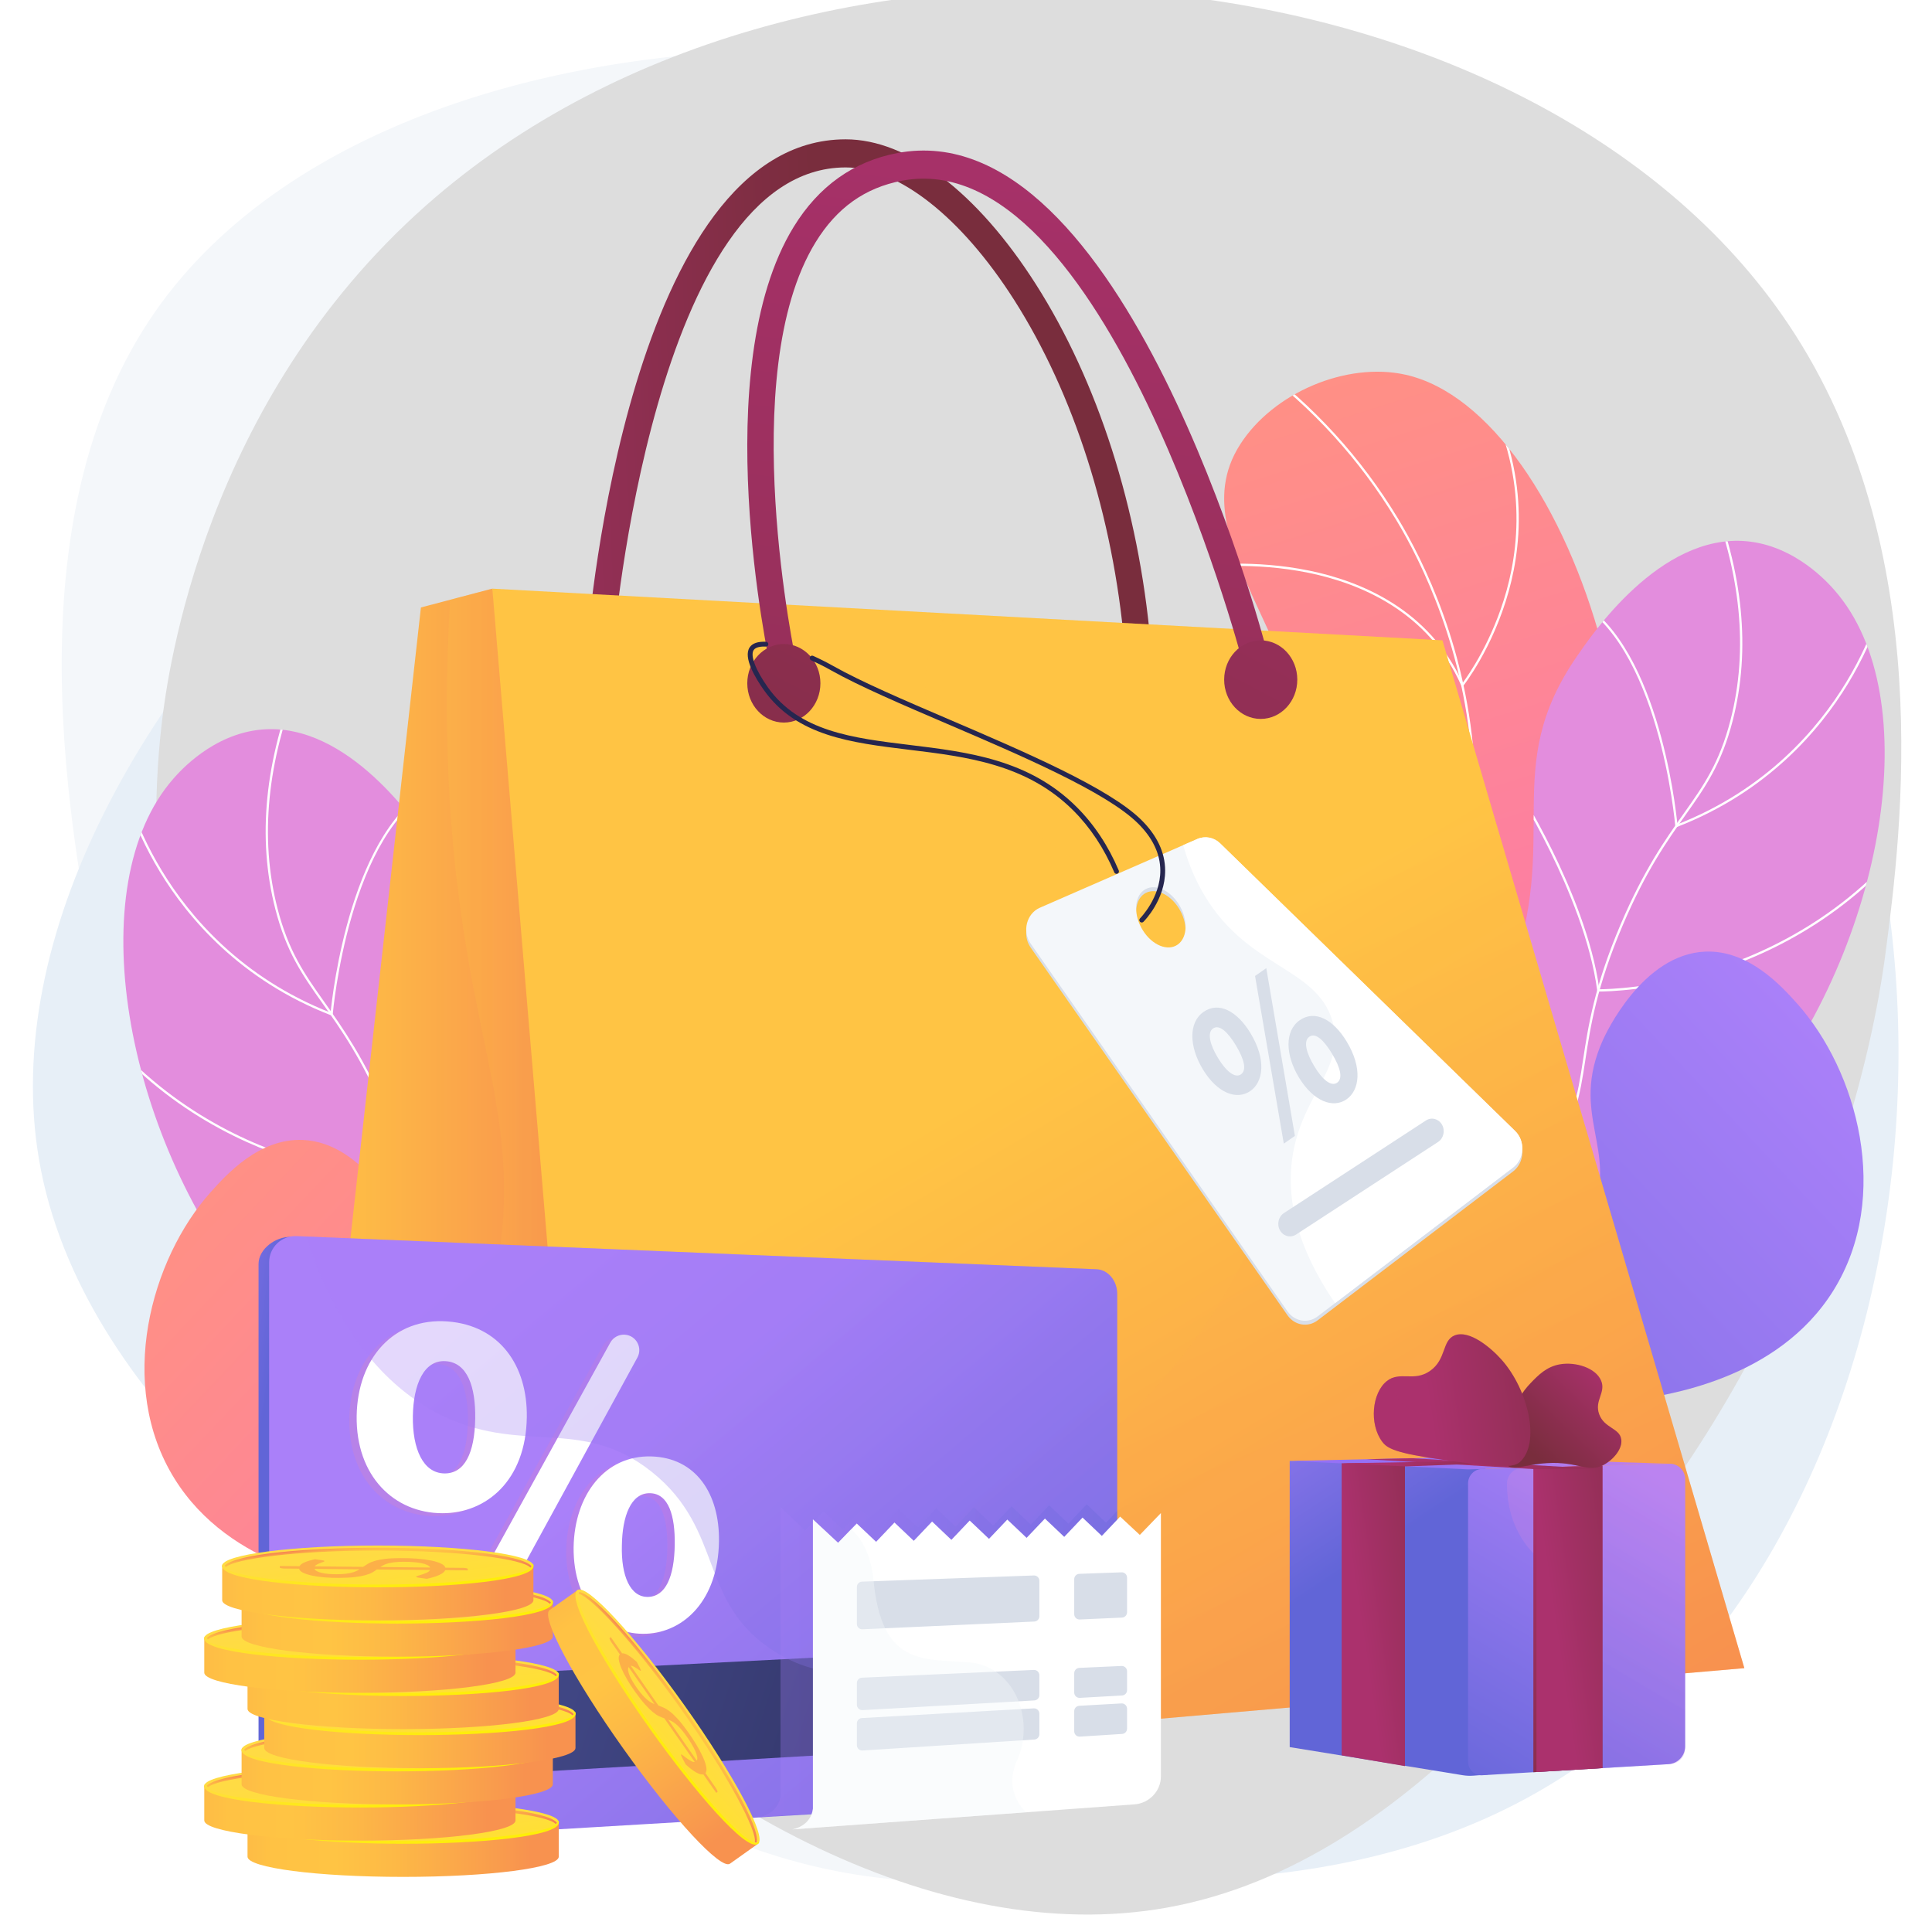 <?xml version="1.0" encoding="utf-8"?>
<!-- Generator: Adobe Illustrator 16.0.0, SVG Export Plug-In . SVG Version: 6.00 Build 0)  -->
<!DOCTYPE svg PUBLIC "-//W3C//DTD SVG 1.1//EN" "http://www.w3.org/Graphics/SVG/1.1/DTD/svg11.dtd">
<svg version="1.1" xmlns="http://www.w3.org/2000/svg" xmlns:xlink="http://www.w3.org/1999/xlink" x="0px" y="0px" width="3710px"
	 height="3710px" viewBox="0 0 3710 3710" enable-background="new 0 0 3710 3710" xml:space="preserve">
<g id="Background">
	<g>
		<g>
			<rect x="-367.461" y="-355.225" fill="#FFFFFF" width="4478.369" height="4478.369"/>
		</g>
	</g>
</g>
<g id="Illustration">
	<g>
		<path fill="#F4F7FA" d="M3269.35,840.265C2538.163-80.547,807.102-132.015,298.103,598.33
			C17.646,1000.746,134.841,1602.288,192.667,1899.09c106.413,546.195,368.813,897.822,426.111,972.408
			c139.029,180.981,476.731,620.59,984.833,721.078c868.171,171.701,1951.451-702.509,2011.469-1688.812
			C3649.679,1335.135,3332.564,919.874,3269.35,840.265z"/>
		<path fill="#E7EFF7" d="M2289.767,374.537C1159.476,235.922-70.113,1376.665,74.896,2226.546
			c79.898,468.28,569.524,803.774,811.108,969.306c444.578,304.625,864.593,368.983,954.816,381.521
			c218.922,30.425,750.687,104.332,1169.613-171.578c715.801-471.433,869.351-1810.82,240.573-2532.256
			C2888.498,457.615,2387.485,386.521,2289.767,374.537z"/>
		<path fill="#DDDDDD" d="M310.356,1391.218C176.271,2559.357,1363.924,3819.796,2240.271,3663.28
			c482.863-86.238,825.35-594.461,994.33-845.221c310.974-461.465,374.066-895.646,386.291-988.903
			c29.664-226.282,101.723-775.923-186.503-1206.262C2941.911-112.406,1557.756-260.241,817.896,394.741
			C391.35,772.358,321.949,1290.227,310.356,1391.218z"/>
		<g>
			<g>
				<g>
					<defs>
						<path id="SVGID_1_" d="M2797.308,3085.266c-104.599-119.915-241.03-312.816-286.424-571.856
							c-52.122-297.449,63.43-410.254,65.231-752.537c2.57-488.599-325.024-703.157-194.738-907.272
							c63.537-99.539,204.423-159.197,317.473-134.07c322.537,71.688,579.879,869.39,313.563,1335.812
							c-120.445,210.949-282.456,260.503-341.631,492.577C2618.491,2752.983,2714.341,2953.789,2797.308,3085.266z"/>
					</defs>
					<linearGradient id="SVGID_2_" gradientUnits="userSpaceOnUse" x1="2434.936" y1="747.678" x2="3063.584" y2="2747.922">
						<stop  offset="0" style="stop-color:#FF9085"/>
						<stop  offset="1" style="stop-color:#FB6FBB"/>
					</linearGradient>
					<use xlink:href="#SVGID_1_"  overflow="visible" fill="url(#SVGID_2_)"/>
					<clipPath id="SVGID_3_">
						<use xlink:href="#SVGID_1_"  overflow="visible"/>
					</clipPath>
					<g clip-path="url(#SVGID_3_)">
						<path fill="#FFFFFF" d="M2616.606,2747.41c-9.911-65.086-14.237-131.372-12.86-197.02
							c3.17-150.895,36.323-247.046,78.292-368.777c27.273-79.093,58.18-168.736,86.239-290.327
							c52.488-227.438,65.759-305.105,59.148-418.183c-13.089-223.934-97.543-393.938-146.722-475.344
							c-69.759-115.483-160.534-215.063-269.802-295.979l2.601-3.509c109.726,81.257,200.884,181.257,270.939,297.229
							c49.385,81.752,134.195,252.477,147.339,477.349c6.645,113.623-6.652,191.499-59.25,419.42
							c-28.114,121.814-59.06,211.574-86.364,290.765c-41.849,121.372-74.899,217.239-78.057,367.449
							c-1.372,65.396,2.937,131.431,12.811,196.27L2616.606,2747.41z"/>
						<path fill="#FFFFFF" d="M2807.604,1319.929l-1.457-3.285c-63.157-142.235-193.984-196.268-292.617-216.547
							c-107.106-22.025-200.48-10.145-201.416-10.021l-0.568-4.327c0.936-0.123,94.933-12.097,202.743,10.048
							c98.899,20.313,229.857,74.255,294.341,215.722c10.661-14.314,57.606-80.919,84.403-177.464
							c27.855-100.348,39.018-254.546-66.014-419.277l3.678-2.349c105.941,166.154,94.638,321.72,66.497,422.963
							c-30.475,109.656-86.78,181.021-87.344,181.729L2807.604,1319.929z"/>
						<path fill="#FFFFFF" d="M2787.875,1830.382c-1.902,0-2.937-0.024-3.018-0.028l-1.834-0.055l-0.264-1.813
							c-22.619-156.334-98.496-246.47-158.166-294.554c-64.691-52.133-124.831-67.489-125.434-67.638l1.052-4.236
							c0.606,0.149,61.531,15.673,126.954,68.342c60.11,48.388,136.476,138.904,159.645,295.611c0.183,0,0.382,0,0.594,0
							c27.292,0,276.832-6.157,397.58-222.424l3.813,2.128c-67.162,120.295-173.422,174.967-250.731,199.652
							C2864.265,1828.929,2802.044,1830.382,2787.875,1830.382z"/>
						<path fill="#FFFFFF" d="M2768.468,2163.637c-46.767,0-74.756-9.625-75.115-9.753l-1.475-0.521l0.017-1.564
							c1.934-169.33-184.106-366.455-185.987-368.426l3.16-3.013c1.886,1.979,187.979,199.13,187.205,369.878
							c8.509,2.607,53.34,14.817,120.365,5.711c68.632-9.33,175.243-43.573,293.366-153.724l2.975,3.192
							c-119.081,111.046-226.721,145.525-296.045,154.896C2799.163,2162.717,2782.917,2163.637,2768.468,2163.637z"/>
					</g>
				</g>
			</g>
			<g>
				<g>
					<defs>
						<path id="SVGID_4_" d="M2563.313,2926.882c-55.032-86.995-125.717-229.315-104.844-392.166
							c36.415-284.104,310.508-310.92,438.957-653.131c103.601-276.007-20.053-404.155,131.691-622.65
							c25.4-36.573,157.576-234.618,324.511-219.627c94.069,8.445,157.415,80.682,169.308,94.243
							c179.728,204.953,94.815,680.792-149.404,985.309c-140.314,174.956-212.523,167.723-484.062,417.414
							C2729.911,2682.994,2625.373,2829.231,2563.313,2926.882z"/>
					</defs>
					<linearGradient id="SVGID_5_" gradientUnits="userSpaceOnUse" x1="3570.941" y1="1032.242" x2="4398.816" y2="-467.468">
						<stop  offset="0.004" style="stop-color:#E38DDD"/>
						<stop  offset="1" style="stop-color:#9571F6"/>
					</linearGradient>
					<use xlink:href="#SVGID_4_"  overflow="visible" fill="url(#SVGID_5_)"/>
					<clipPath id="SVGID_6_">
						<use xlink:href="#SVGID_4_"  overflow="visible"/>
					</clipPath>
					<g clip-path="url(#SVGID_6_)">
						<path fill="#FFFFFF" d="M2579.611,3051.731c-48.052-243.364-23.289-431.009,73.597-557.725
							c47.441-62.045,94.81-88.723,144.959-116.965c53.873-30.339,109.577-61.71,167.043-141.066
							c55.836-77.113,64.26-132.195,74.921-201.931c9.597-62.783,21.543-140.92,72.284-259.733
							c44.476-104.139,84.827-161.14,120.425-211.431c38.533-54.432,68.967-97.428,90.246-180.191
							c34.763-135.206,20.086-283.519-43.622-440.816l4.042-1.64c64.072,158.183,78.81,307.412,43.81,443.546
							c-21.479,83.54-52.119,126.824-90.911,181.626c-35.476,50.11-75.68,106.909-119.972,210.622
							c-50.525,118.304-62.425,196.137-71.988,258.676c-10.75,70.32-19.242,125.862-75.7,203.832
							c-58.021,80.132-114.153,111.742-168.433,142.31c-49.751,28.018-96.743,54.479-143.638,115.815
							c-96.094,125.674-120.581,312.144-72.783,554.224L2579.611,3051.731z"/>
						<path fill="#FFFFFF" d="M3217.234,1589.187l-0.237-2.91c-0.292-3.554-31.195-356.154-199.607-435.989l1.873-3.944
							c162.438,77.003,198.458,402.349,201.814,436.668c171.705-67.367,270.777-185.073,323.728-272.179
							c57.66-94.865,74.525-174.772,74.687-175.567l4.28,0.877c-0.165,0.806-17.188,81.451-75.238,176.957
							c-53.572,88.14-154.065,207.403-328.575,275.034L3217.234,1589.187z"/>
						<path fill="#FFFFFF" d="M3070.919,1904.021c-1.06,0-1.64-0.009-1.708-0.011l-1.876-0.037l-0.247-1.862
							c-12.402-94.353-55.758-197.065-89.948-266.614c-37.064-75.402-71.615-129.121-71.963-129.654l3.67-2.369
							c0.343,0.536,35.037,54.468,72.212,130.098c34.103,69.38,77.302,171.667,90.105,266.085
							c13.908-0.017,103.73-1.582,217.409-37.297c113.603-35.688,274.956-113.764,398.516-283.036l3.525,2.572
							c-124.301,170.292-286.616,248.803-400.892,284.681C3174.979,1902.599,3084.339,1904.021,3070.919,1904.021z"/>
						<path fill="#FFFFFF" d="M2972.791,2363.676c-78.483,0-124.987-10.6-126.03-10.85l-2.237-0.532l0.647-2.208
							c59.361-201.761-93.229-429.216-94.78-431.49l3.611-2.457c1.555,2.282,154.188,229.729,96.013,432.925
							c25.043,5.18,255.629,47.188,554.75-87.028l1.788,3.982C3228.146,2346.067,3073.924,2363.676,2972.791,2363.676z"/>
					</g>
				</g>
			</g>
			<g>
				
					<linearGradient id="SVGID_7_" gradientUnits="userSpaceOnUse" x1="26.44" y1="1040.246" x2="-1459.397" y2="2260.757" gradientTransform="matrix(0.998 -0.069 0.069 0.998 3435.64 969.42)">
					<stop  offset="0" style="stop-color:#AA80F9"/>
					<stop  offset="0.996" style="stop-color:#6165D7"/>
				</linearGradient>
				<path fill="url(#SVGID_7_)" d="M2526.442,2848.806c36.203-59.393,98.459-149.522,195.811-238.57
					c173.153-158.387,284.527-155.272,334.332-277.87c51.555-126.903-43.405-190.245,21.355-335.001
					c5.445-12.17,76.147-164.835,196.36-169.978c84.097-3.597,147.271,66.937,176.913,100.03
					c115.043,128.442,181.934,370.012,69.429,550.715c-106.663,171.32-320.618,201.685-388.73,210.892
					c-119.491,16.151-162.553-14.869-282.653,4.801C2703.202,2717.745,2594.2,2791.905,2526.442,2848.806z"/>
			</g>
		</g>
		<g>
			<g>
				<g>
					<defs>
						<path id="SVGID_8_" d="M1292.639,3288.532c55.033-86.995,125.72-229.316,104.846-392.166
							c-36.415-284.104-310.508-310.92-438.957-653.131c-103.602-276.009,20.053-404.155-131.692-622.651
							c-25.399-36.572-157.576-234.617-324.51-219.627c-94.069,8.446-157.415,80.683-169.308,94.244
							c-179.728,204.952-94.816,680.791,149.403,985.309c140.315,174.956,212.523,167.723,484.061,417.414
							C1126.04,3044.644,1230.58,3190.882,1292.639,3288.532z"/>
					</defs>
					<linearGradient id="SVGID_9_" gradientUnits="userSpaceOnUse" x1="5913.805" y1="13500.414" x2="7349.436" y2="16618.203">
						<stop  offset="0.004" style="stop-color:#E38DDD"/>
						<stop  offset="1" style="stop-color:#9571F6"/>
					</linearGradient>
					<use xlink:href="#SVGID_8_"  overflow="visible" fill="url(#SVGID_9_)"/>
					<clipPath id="SVGID_10_">
						<use xlink:href="#SVGID_8_"  overflow="visible"/>
					</clipPath>
					<g clip-path="url(#SVGID_10_)">
						<path fill="#FFFFFF" d="M1276.342,3413.383l-4.279-0.848c47.797-242.08,23.309-428.548-72.783-554.228
							c-46.896-61.335-93.887-87.797-143.638-115.813c-54.28-30.57-110.413-62.178-168.434-142.311
							c-56.459-77.969-64.949-133.511-75.699-203.832c-9.563-62.539-21.463-140.371-71.988-258.675
							c-44.288-103.711-84.496-160.508-119.972-210.62c-38.793-54.802-69.432-98.086-90.912-181.629
							c-34.999-136.133-20.263-285.36,43.811-443.543l4.042,1.64c-63.707,157.297-78.387,305.607-43.623,440.814
							c21.28,82.765,51.717,125.761,90.246,180.196c35.603,50.288,75.95,107.288,120.425,211.425
							c50.742,118.814,62.687,196.951,72.284,259.732c10.661,69.736,19.085,124.819,74.92,201.933
							c57.467,79.356,113.17,110.728,167.045,141.066c50.147,28.242,97.518,54.92,144.957,116.964
							C1299.631,2982.373,1324.393,3170.019,1276.342,3413.383z"/>
						<path fill="#FFFFFF" d="M638.718,1950.836l-2.723-1.056c-174.511-67.63-275.003-186.893-328.575-275.033
							c-58.052-95.505-75.073-176.152-75.238-176.956l4.28-0.88c0.161,0.798,17.072,80.835,74.779,175.719
							c52.945,87.056,152.002,204.692,323.635,272.03c3.356-34.32,39.377-359.667,201.814-436.669l1.873,3.945
							c-168.434,79.844-199.315,432.436-199.607,435.986L638.718,1950.836z"/>
						<path fill="#FFFFFF" d="M785.037,2265.67c-13.41,0-104.055-1.422-218.806-37.446
							c-114.277-35.877-276.592-114.389-400.893-284.681l3.525-2.571c123.603,169.329,285.022,247.406,398.672,283.086
							c113.632,35.677,203.332,37.233,217.252,37.249c12.805-94.42,56.004-196.707,90.106-266.088
							c37.174-75.629,71.869-129.563,72.212-130.098l3.67,2.368c-0.348,0.534-34.925,54.293-71.988,129.707
							c-34.179,69.537-77.522,172.229-89.925,266.565l-0.245,1.862l-1.878,0.037C786.674,2265.662,786.092,2265.67,785.037,2265.67z
							"/>
						<path fill="#FFFFFF" d="M883.162,2725.324c-101.132,0-255.338-17.597-433.762-97.657l1.788-3.983
							c299.106,134.209,529.681,92.213,554.749,87.031c-58.174-203.199,94.458-430.644,96.014-432.925l3.609,2.457
							c-1.551,2.273-154.14,229.727-94.779,431.488l0.648,2.208l-2.237,0.531C1008.149,2714.725,961.624,2725.324,883.162,2725.324z
							"/>
					</g>
				</g>
			</g>
			<g>
				
					<linearGradient id="SVGID_11_" gradientUnits="userSpaceOnUse" x1="2475.779" y1="1572.23" x2="989.943" y2="2792.741" gradientTransform="matrix(-0.998 -0.069 -0.069 0.998 2900.238 969.42)">
					<stop  offset="0" style="stop-color:#FF9085"/>
					<stop  offset="1" style="stop-color:#FB6FBB"/>
				</linearGradient>
				<path fill="url(#SVGID_11_)" d="M1329.51,3210.456c-36.202-59.393-98.459-149.522-195.81-238.57
					c-173.153-158.387-284.527-155.272-334.333-277.87c-51.555-126.903,43.406-190.246-21.354-335.001
					c-5.446-12.171-76.148-164.836-196.36-169.979c-84.097-3.596-147.271,66.938-176.914,100.031
					c-115.042,128.442-181.933,370.012-69.429,550.713c106.664,171.322,320.619,201.687,388.731,210.893
					c119.49,16.151,162.553-14.869,282.652,4.801C1152.751,3079.396,1261.752,3153.556,1329.51,3210.456z"/>
			</g>
		</g>
		<g>
			<linearGradient id="SVGID_12_" gradientUnits="userSpaceOnUse" x1="692.235" y1="818.181" x2="1579.242" y2="779.615">
				<stop  offset="0" style="stop-color:#AB316D"/>
				<stop  offset="1" style="stop-color:#792D3D"/>
			</linearGradient>
			<path fill="url(#SVGID_12_)" d="M2186.738,1263.559c-0.811,0.08-1.615,0.119-2.413,0.119c-12.804,0-23.743-10.456-24.983-24.424
				c-22-247.95-97.268-483.532-211.936-663.363c-101.581-159.313-222.516-254.38-323.558-254.38c-0.117,0-0.222,0-0.339,0
				c-368.03,0.771-445.016,908.321-445.749,917.492c-1.19,14.852-13.304,25.848-27.186,24.576
				c-13.824-1.278-24.068-14.35-22.882-29.195c3.153-39.445,81.951-965.978,495.72-966.848c0.146,0,0.296,0,0.441,0
				c119.388,0,252.397,101.241,365.013,277.856c119.396,187.249,197.706,431.845,220.5,688.734
				C2210.685,1248.965,2200.553,1262.143,2186.738,1263.559z"/>
			<linearGradient id="SVGID_13_" gradientUnits="userSpaceOnUse" x1="599.518" y1="2262.655" x2="1429.111" y2="2262.655">
				<stop  offset="0" style="stop-color:#FFC444"/>
				<stop  offset="0.996" style="stop-color:#F36F56"/>
			</linearGradient>
			<path fill="url(#SVGID_13_)" d="M651.098,3131.496l484.473,263.448l293.54-967.502L945.438,1130.366l-137.149,36.119
				L600.189,3029.317C595.48,3071.484,615.82,3112.313,651.098,3131.496z"/>
			<linearGradient id="SVGID_14_" gradientUnits="userSpaceOnUse" x1="823.486" y1="2262.654" x2="1429.11" y2="2262.654">
				<stop  offset="0" style="stop-color:#FFC444"/>
				<stop  offset="0.996" style="stop-color:#F36F56"/>
			</linearGradient>
			<path opacity="0.3" fill="url(#SVGID_14_)" d="M1429.11,2427.441L945.438,1130.366l-80.896,21.306
				c-11.217,173.178-6.288,315.71,1.331,419.483c32.424,441.614,140.104,564.506,87.941,872.582
				c-43.376,256.164-138.099,290.931-129.818,463.276c9.021,187.703,130.907,344.886,275.826,468.491l35.748,19.438
				L1429.11,2427.441z"/>
			<linearGradient id="SVGID_15_" gradientUnits="userSpaceOnUse" x1="1839.996" y1="2122.385" x2="3288.721" y2="4563.267">
				<stop  offset="0" style="stop-color:#FFC444"/>
				<stop  offset="0.996" style="stop-color:#F36F56"/>
			</linearGradient>
			<polygon fill="url(#SVGID_15_)" points="945.438,1130.366 2769.881,1229.692 3349.679,3203.324 1135.57,3394.944 			"/>
			<g opacity="0.3">
				<linearGradient id="SVGID_16_" gradientUnits="userSpaceOnUse" x1="1835.774" y1="1905.761" x2="3008.593" y2="4660.11">
					<stop  offset="0" style="stop-color:#FFC444"/>
					<stop  offset="0.996" style="stop-color:#F36F56"/>
				</linearGradient>
				<path fill="url(#SVGID_16_)" d="M2769.879,1229.691l-951.459-51.797c-16.054,25.244-37.322,66.368-41.282,118.831
					c-23.424,310.293,616.849,410.747,674.214,791.621c43.674,289.976-225.057,624.561-464.831,773.629
					c-252.622,157.053-423.794,77.518-594.647,251.88c-75.07,76.608-120.783,172.407-147.968,271.711l2105.773-182.242
					L2769.879,1229.691z"/>
			</g>
			<linearGradient id="SVGID_17_" gradientUnits="userSpaceOnUse" x1="2052.137" y1="14.275" x2="1666.498" y2="3305.982">
				<stop  offset="0" style="stop-color:#AB316D"/>
				<stop  offset="1" style="stop-color:#792D3D"/>
			</linearGradient>
			<path fill="url(#SVGID_17_)" d="M1505.033,1308.039c-11.404,0-21.724-8.394-24.441-20.833
				c-5.135-23.508-123.817-578.962,43.529-851.561c47.963-78.128,114.975-125.83,199.168-141.782
				c432.597-81.87,698.94,916.084,710.068,958.607c3.751,14.35-4.033,29.246-17.392,33.279
				c-13.371,4.045-27.232-4.336-30.986-18.679c-2.607-9.936-264.786-993.665-652.964-920.05
				c-71.039,13.454-125.319,52.162-165.943,118.331c-155.556,253.399-37.762,803.998-36.554,809.532
				c3.169,14.508-5.217,29.03-18.725,32.437C1508.864,1307.808,1506.933,1308.039,1505.033,1308.039z"/>
			<linearGradient id="SVGID_18_" gradientUnits="userSpaceOnUse" x1="2255.132" y1="-114.566" x2="1139.341" y2="2008.154">
				<stop  offset="0" style="stop-color:#AB316D"/>
				<stop  offset="1" style="stop-color:#792D3D"/>
			</linearGradient>
			<ellipse fill="url(#SVGID_18_)" cx="1505.211" cy="1312.109" rx="70.22" ry="75.422"/>
			<linearGradient id="SVGID_19_" gradientUnits="userSpaceOnUse" x1="2958.192" y1="283.07" x2="1842.416" y2="2405.763">
				<stop  offset="0" style="stop-color:#AB316D"/>
				<stop  offset="1" style="stop-color:#792D3D"/>
			</linearGradient>
			<ellipse fill="url(#SVGID_19_)" cx="2420.963" cy="1305.113" rx="70.22" ry="75.422"/>
			<path fill="#D8DEE8" d="M2909.502,2179.382l-566.432-552.327c-11.939-11.642-29.037-14.898-43.976-8.378l-302.284,131.973
				c-25.475,11.12-34.254,45.125-17.754,68.751l493.34,706.346c13.637,19.522,39.271,23.829,57.805,9.708l375.376-285.991
				C2927.429,2232.814,2929.339,2198.724,2909.502,2179.382z M2261.783,1821.223c-19.086,13.781-49.167,1.617-67.187-27.171
				c-18.021-28.789-17.157-63.299,1.929-77.081s49.166-1.618,67.187,27.171C2281.732,1772.93,2280.868,1807.439,2261.783,1821.223z"
				/>
			<path fill="#F4F7FA" d="M2909.502,2171.844l-566.432-552.327c-11.939-11.643-29.037-14.899-43.976-8.378l-302.284,131.972
				c-25.475,11.122-34.254,45.126-17.754,68.751l493.34,706.347c13.637,19.523,39.271,23.828,57.805,9.709l375.376-285.993
				C2927.429,2225.275,2929.339,2191.187,2909.502,2171.844z M2261.783,1813.684c-19.086,13.783-49.167,1.617-67.187-27.17
				c-18.021-28.789-17.157-63.299,1.929-77.081s49.166-1.617,67.187,27.171S2280.868,1799.901,2261.783,1813.684z"/>
			<g>
				<path fill="#26264F" d="M2144.062,1678.041c-1.809,0-3.528-1.063-4.279-2.834c-19.623-46.258-46.088-86.214-78.665-118.76
					c-89.259-89.178-204.52-103.199-315.987-116.761c-110.916-13.493-215.684-26.239-278.266-114.505
					c-15.843-22.344-40.448-62.727-27.248-82.158c5.295-7.794,15.869-11.381,31.4-10.638c2.564,0.119,4.543,2.297,4.423,4.859
					c-0.121,2.565-2.268,4.586-4.863,4.423c-8.316-0.388-19.096,0.43-23.273,6.579c-7.013,10.324,3.64,38.413,27.145,71.559
					c60.204,84.914,162.987,97.416,271.806,110.655c113.031,13.75,229.908,27.969,321.433,119.411
					c33.426,33.395,60.561,74.342,80.65,121.708c1.003,2.361-0.1,5.089-2.462,6.092
					C2145.282,1677.922,2144.667,1678.041,2144.062,1678.041z"/>
			</g>
			<g>
				<path fill="#26264F" d="M2192.443,1771.512c-1.193,0-2.387-0.457-3.295-1.37c-1.811-1.818-1.801-4.76,0.017-6.57
					c0.39-0.391,39.175-39.639,38.983-91.989c-0.115-32.154-14.746-62.767-43.48-90.985
					c-60.935-59.839-222.611-129.142-365.255-190.286c-87.065-37.319-169.301-72.572-223.302-102.967
					c-12.249-6.894-25.202-13.438-38.509-19.453c-2.338-1.056-3.377-3.81-2.32-6.147c1.057-2.339,3.808-3.38,6.15-2.319
					c13.552,6.126,26.751,12.795,39.235,19.822c53.566,30.148,135.578,65.303,222.405,102.521
					c143.396,61.468,305.926,131.136,368.106,192.198c30.6,30.049,46.166,62.912,46.264,97.676
					c0.158,56.274-40.018,96.823-41.728,98.521C2194.811,1771.063,2193.626,1771.512,2192.443,1771.512z"/>
			</g>
			<path fill="#FFFFFF" d="M2909.502,2171.844l-566.432-552.328c-11.939-11.642-29.037-14.897-43.976-8.377l-26.921,11.753
				c7.037,25.676,17.576,54.559,33.658,84.046c83.672,153.424,220.941,146.806,252.657,253.281
				c28.107,94.363-66.175,144.987-78.604,277.402c-6.21,66.16,7.964,154.169,83.892,264.715l341.801-260.412
				C2927.429,2225.274,2929.339,2191.186,2909.502,2171.844z"/>
			<g>
				<path fill="#D8DEE8" d="M2401.229,1983.841c31.026,51.31,24.61,93.873-0.111,111.117c-26.035,18.16-63.431,4.552-91.263-41.478
					c-26.466-43.762-27.868-89.989,1.321-110.352C2340.629,1922.582,2375.904,1941.961,2401.229,1983.841z M2338.659,2031.241
					c15.516,25.657,32.741,39.923,44.313,31.851c11.304-7.888,6.794-28.339-9.86-55.882c-15.058-24.9-31.429-40.839-43.788-32.217
					C2317.488,1983.249,2323.833,2006.721,2338.659,2031.241z M2465.275,2196.113l-55.219-321.962l21.562-15.043l54.96,322.145
					L2465.275,2196.113z M2585.9,1999.852c31.026,51.312,24.608,93.878-0.108,111.121c-25.772,17.979-63.168,4.366-91.266-41.478
					c-26.465-43.767-27.868-89.991,1.323-110.354C2525.303,1938.595,2560.578,1957.974,2585.9,1999.852z M2523.593,2047.071
					c15.253,25.84,32.479,40.108,44.051,32.037c11.307-7.889,6.791-28.344-9.863-55.886c-15.058-24.899-31.16-41.022-43.522-32.399
					C2502.164,1999.262,2508.762,2022.549,2523.593,2047.071z"/>
			</g>
			<path fill="#D8DEE8" d="M2477.141,2374.227c-7.588,0-14.994-4.131-19.221-11.607c-6.435-11.386-3.057-26.225,7.544-33.139
				l272.776-177.853c10.601-6.904,24.415-3.277,30.853,8.104c6.435,11.386,3.057,26.224-7.544,33.138l-272.776,177.853
				C2485.133,2373.096,2481.11,2374.227,2477.141,2374.227z"/>
		</g>
		<g>
			<g>
				<linearGradient id="SVGID_20_" gradientUnits="userSpaceOnUse" x1="230.606" y1="2817.091" x2="484.909" y2="2857.961">
					<stop  offset="0" style="stop-color:#AA80F9"/>
					<stop  offset="0.996" style="stop-color:#6165D7"/>
				</linearGradient>
				<path fill="url(#SVGID_20_)" d="M2117.128,3402.173c0,24.768-17.585,46.076-39.161,47.355l-1520.17,92.852
					c-28.799,1.707-61.308-22.659-61.308-51.451V2427.078c0-28.791,33.291-52.999,62.091-51.807l1519.387,65.039
					c21.576,0.896,39.161,21.89,39.161,46.657V3402.173z"/>
				<linearGradient id="SVGID_21_" gradientUnits="userSpaceOnUse" x1="1182.117" y1="2810.646" x2="2235.658" y2="4068.537">
					<stop  offset="0" style="stop-color:#AA80F9"/>
					<stop  offset="0.996" style="stop-color:#6165D7"/>
				</linearGradient>
				<path fill="url(#SVGID_21_)" d="M2145.312,3403.91c0,24.89-17.669,46.299-39.35,47.584l-1536.406,91.079
					c-28.938,1.715-52.723-20.546-52.723-49.477V2424.099c0-28.931,23.784-51.615,52.723-50.415l1536.406,63.712
					c21.681,0.898,39.35,21.994,39.35,46.883V3403.91z"/>
				<g>
					<linearGradient id="SVGID_22_" gradientUnits="userSpaceOnUse" x1="913.934" y1="3161.235" x2="2294.433" y2="3597.184">
						<stop  offset="0" style="stop-color:#444B8C"/>
						<stop  offset="0.996" style="stop-color:#26264F"/>
					</linearGradient>
					<polygon fill="url(#SVGID_22_)" points="2145.312,3153.302 516.833,3236.846 516.833,3432.625 2145.312,3337.033 					"/>
				</g>
				<g>
					<g opacity="0.15">
						
							<linearGradient id="SVGID_23_" gradientUnits="userSpaceOnUse" x1="703.939" y1="2850.748" x2="1403.225" y2="2850.748" gradientTransform="matrix(1 0.015 -0.015 1 8.038 -12.901)">
							<stop  offset="0" style="stop-color:#FF9085"/>
							<stop  offset="1" style="stop-color:#FB6FBB"/>
						</linearGradient>
						<path fill="url(#SVGID_23_)" d="M997.448,2727.188c-1.838,121.487-77.822,184.622-162.42,184.298
							c-92.172-0.354-166.055-71.023-164.299-187.058c1.67-110.33,71.173-188.93,174.442-181.216
							C945.374,2550.697,998.948,2628.032,997.448,2727.188z M778.637,2724.855c-0.96,63.377,19.777,109.442,60.291,110.192
							c38.994,0.723,58.432-39.004,59.438-105.492c0.909-60.114-14.51-107.533-57.09-110.088
							C799.847,2616.983,779.554,2664.275,778.637,2724.855z M864.168,3115.434l293.558-531.503
							c5.615-10.165,16.638-16.128,28.219-15.263l0,0c21.531,1.609,34.208,24.921,23.855,43.867l-290.312,531.361
							c-4.982,9.121-14.372,14.975-24.756,15.434l-3.248,0.145C868.304,3160.501,852.949,3135.745,864.168,3115.434z
							 M1366.462,2965.651c-1.703,112.519-66.927,174.085-139.299,177.263c-77.844,3.419-140.639-58.647-139.85-165.581
							c1.54-101.697,60.786-177.289,148.905-174.923C1321.973,2804.713,1367.851,2873.814,1366.462,2965.651z M1180.013,2973.035
							c-1.684,58.518,15.965,100.146,50.563,99.135c33.34-0.975,50.014-38.511,50.945-100.002
							c0.842-55.597-11.536-98.716-47.932-99.159C1197.427,2872.569,1180.858,2917.113,1180.013,2973.035z"/>
					</g>
					<g>
						<path fill="#FFFFFF" d="M1011.626,2721.529c-1.838,121.488-77.823,184.623-162.419,184.299
							c-92.172-0.354-166.056-71.022-164.3-187.058c1.668-110.329,71.173-188.93,174.442-181.216
							C959.552,2545.04,1013.128,2622.375,1011.626,2721.529z M792.813,2719.198c-0.958,63.377,19.778,109.441,60.293,110.192
							c38.993,0.723,58.431-39.004,59.438-105.492c0.909-60.114-14.51-107.533-57.092-110.087
							C814.024,2611.326,793.729,2658.618,792.813,2719.198z M878.345,3109.777l293.559-531.504
							c5.615-10.165,16.638-16.128,28.218-15.263l0,0c21.53,1.609,34.209,24.922,23.856,43.869l-290.312,531.359
							c-4.983,9.122-14.372,14.975-24.757,15.435l-3.246,0.144C882.482,3154.844,867.128,3130.088,878.345,3109.777z
							 M1380.639,2959.994c-1.702,112.519-66.926,174.085-139.298,177.263c-77.843,3.419-140.639-58.646-139.85-165.581
							c1.54-101.697,60.786-177.289,148.905-174.923C1336.149,2799.055,1382.028,2868.157,1380.639,2959.994z M1194.19,2967.378
							c-1.683,58.518,15.965,100.146,50.563,99.135c33.34-0.975,50.015-38.511,50.945-100.002
							c0.84-55.597-11.536-98.716-47.931-99.159C1211.605,2866.912,1195.036,2911.457,1194.19,2967.378z"/>
					</g>
				</g>
				<linearGradient id="SVGID_24_" gradientUnits="userSpaceOnUse" x1="1145.57" y1="2199.463" x2="2199.111" y2="3457.354">
					<stop  offset="0" style="stop-color:#AA80F9"/>
					<stop  offset="0.996" style="stop-color:#6165D7"/>
				</linearGradient>
				<path opacity="0.3" fill="url(#SVGID_24_)" d="M2105.962,2437.396l-1518.711-62.979
					c68.548,202.992,166.715,293.921,251.022,338.429c160.521,84.74,275.647,3.815,413.242,113.527
					c141.161,112.555,87.437,251.5,236.14,345.125c111.764,70.368,183.803,18.127,299.714,81.741
					c85.854,47.118,139.482,126.906,173.795,206.839l144.798-8.583c21.681-1.286,39.35-22.695,39.35-47.585v-919.632
					C2145.312,2459.39,2127.643,2438.294,2105.962,2437.396z"/>
				<linearGradient id="SVGID_25_" gradientUnits="userSpaceOnUse" x1="1458.458" y1="3189.072" x2="2145.311" y2="3189.072">
					<stop  offset="0" style="stop-color:#AA80F9"/>
					<stop  offset="0.996" style="stop-color:#6165D7"/>
				</linearGradient>
				<path opacity="0.3" fill="url(#SVGID_25_)" d="M2123.919,2923.917l-37.057-35.161l-35.161,37.058l-37.057-35.163l-35.161,37.057
					l-37.058-35.161l-35.16,37.057l-37.058-35.161l-35.162,37.056l-37.056-35.161l-35.162,37.056l-37.056-35.16l-35.162,37.056
					l-37.056-35.162l-35.162,37.057l-37.057-35.162l-35.162,37.058l-47.349-44.927c0,17.937-0.001,555.083-0.001,555.083
					s-1.936,31.79-40.366,40.154l655.39-48.049c7.481-0.556,14.487-2.658,20.775-5.92c6.606-8.496,10.688-19.589,10.688-31.509
					v-502.537L2123.919,2923.917z"/>
			</g>
			<g>
				<path fill="#FFFFFF" d="M2229.277,2905.507v505.64c0,28.218-22.472,51.656-50.599,53.733l-207.824,15.223l-449.052,32.839
					c38.44-8.372,39.266-40.16,39.266-40.16s0-537.138,0-555.086l48.286,44.937l25.294-26.162l10.57-10.895l37.173,35.159
					l35.219-37.057l37.086,35.158l35.173-37.056l37.064,35.159l35.162-37.056l37.059,35.158l35.159-37.057l37.057,35.158
					l35.183-37.056l37.057,35.159l35.158-37.056l37.058,35.181l35.158-37.079l37.763,35.182L2229.277,2905.507z"/>
				<g>
					<path fill="#D8DEE8" d="M2153.618,3199.167l-81.05,3.654c-5.452,0.246-9.745,4.737-9.745,10.193v37.2
						c0,5.861,4.927,10.518,10.779,10.188l81.05-4.568c5.404-0.305,9.63-4.776,9.63-10.188v-36.283
						C2164.282,3203.546,2159.428,3198.905,2153.618,3199.167z"/>
					<path fill="#D8DEE8" d="M2153.504,3271.062l-81.051,4.568c-5.404,0.305-9.63,4.775-9.63,10.188v38.844
						c0,5.892,4.976,10.56,10.855,10.184l81.05-5.174c5.372-0.344,9.554-4.801,9.554-10.184v-38.237
						C2164.282,3275.388,2159.356,3270.731,2153.504,3271.062z"/>
					<path fill="#D8DEE8" d="M2164.282,3096.059v-66.56c0-5.779-4.795-10.405-10.571-10.197l-81.051,2.917
						c-5.488,0.198-9.837,4.705-9.837,10.198v67.297c0,5.815,4.854,10.455,10.664,10.193l81.05-3.654
						C2159.989,3106.008,2164.282,3101.516,2164.282,3096.059z"/>
				</g>
				<g>
					<path fill="#D8DEE8" d="M1985.221,3206.76l-330.022,14.882c-5.452,0.245-9.747,4.736-9.747,10.193v41.905
						c0,5.861,4.928,10.518,10.779,10.188l330.023-18.603c5.405-0.306,9.631-4.775,9.631-10.188v-38.183
						C1995.885,3211.139,1991.031,3206.498,1985.221,3206.76z"/>
					<path fill="#D8DEE8" d="M1985.106,3280.553l-330.024,18.604c-5.403,0.304-9.631,4.775-9.631,10.188v41.96
						c0,5.892,4.976,10.56,10.856,10.185l330.023-21.067c5.372-0.344,9.554-4.801,9.554-10.185v-39.496
						C1995.885,3284.88,1990.958,3280.223,1985.106,3280.553z"/>
					<path fill="#D8DEE8" d="M1995.885,3103.651v-68.09c0-5.779-4.796-10.406-10.572-10.197l-330.022,11.88
						c-5.488,0.198-9.839,4.706-9.839,10.198v71.091c0,5.816,4.854,10.456,10.666,10.193l330.022-14.881
						C1991.592,3113.601,1995.885,3109.108,1995.885,3103.651z"/>
				</g>
				<path opacity="0.4" fill="#F4F7FA" d="M1970.501,3480.103l-448.875,32.839c38.441-8.372,39.442-40.16,39.442-40.16
					s0-537.138,0-555.086l48.286,44.937l25.294-26.162c21.096,19.086,38.052,49.735,42.761,98.311
					c15.693,161.708,91.44,151.06,180.867,157.132s130.582,109.563,94.396,189.522
					C1936.489,3417.196,1943.087,3453.248,1970.501,3480.103z"/>
			</g>
		</g>
		<g>
			<g>
				<linearGradient id="SVGID_26_" gradientUnits="userSpaceOnUse" x1="424.234" y1="3551.637" x2="1111.805" y2="3551.637">
					<stop  offset="0" style="stop-color:#FCB148"/>
					<stop  offset="0.052" style="stop-color:#FDBA46"/>
					<stop  offset="0.142" style="stop-color:#FFC244"/>
					<stop  offset="0.318" style="stop-color:#FFC444"/>
					<stop  offset="0.485" style="stop-color:#FDB946"/>
					<stop  offset="0.775" style="stop-color:#F99C4D"/>
					<stop  offset="0.866" style="stop-color:#F8924F"/>
					<stop  offset="1" style="stop-color:#F8924F"/>
				</linearGradient>
				<path fill="url(#SVGID_26_)" d="M475.327,3499.105v66.281c0,21.418,133.791,38.78,298.83,38.78
					c165.04,0,298.829-17.362,298.829-38.78v-66.281H475.327z"/>
				<linearGradient id="SVGID_27_" gradientUnits="userSpaceOnUse" x1="771.18" y1="3474.184" x2="807.427" y2="3777.63">
					<stop  offset="0" style="stop-color:#FFDB44"/>
					<stop  offset="1" style="stop-color:#FEEF06"/>
				</linearGradient>
				<ellipse fill="url(#SVGID_27_)" cx="774.156" cy="3499.104" rx="298.83" ry="38.78"/>
				<linearGradient id="SVGID_28_" gradientUnits="userSpaceOnUse" x1="769.605" y1="3460.65" x2="780.737" y2="3553.845">
					<stop  offset="0" style="stop-color:#FFDB44"/>
					<stop  offset="1" style="stop-color:#FEEF06"/>
				</linearGradient>
				<path fill="url(#SVGID_28_)" d="M774.155,3540.56c-146.162,0-299.002-13.961-299.002-40.889c0-1.478,0.528-4.077,2.007-4.077
					s0.843,2.033,0.843,3.512c0,17.076,121.627,36.103,296.152,36.103c174.528,0,296.154-19.026,296.154-36.103
					c0-1.479,0.252-2.864,1.731-2.864s1.122,1.973,1.122,3.451C1073.163,3526.62,920.319,3540.56,774.155,3540.56z"/>
				<g>
					<path fill="#FCB048" d="M745.918,3501.267c2.934-2.029,6.054-4.031,9.393-6.008c3.307-1.974,7.617-3.758,12.838-5.351
						c5.249-1.595,11.815-2.891,19.698-3.896c7.881-1.006,17.738-1.536,29.507-1.594c11.549-0.056,22.38,0.311,32.524,1.101
						c10.114,0.789,19.04,1.971,26.747,3.541c7.676,1.572,13.944,3.517,18.776,5.826c4.8,2.316,7.661,4.966,8.583,7.954
						l33.648,0.341c2.441,0.016,4.602,0.214,6.45,0.598c1.88,0.383,2.789,0.868,2.793,1.455l0.013,2.771l-43.256-0.418
						c-1.518,3.395-5.382,6.497-11.598,9.312c-6.184,2.818-14.09,5.255-23.721,7.318l-15.752-2.19c-1.41-0.216-2.57-0.49-3.48-0.824
						c-0.908-0.331-1.349-0.689-1.351-1.083c-0.002-0.533,1.215-1.14,3.653-1.822c2.438-0.684,5.188-1.531,8.25-2.54
						c3.063-1.006,6.063-2.196,9.027-3.57c2.936-1.37,4.9-3.011,5.923-4.918l-102.101-1.013c-2.683,1.975-5.708,3.913-9.016,5.818
						c-3.34,1.904-7.746,3.621-13.247,5.144c-5.5,1.524-12.349,2.761-20.544,3.714c-8.229,0.948-18.522,1.453-30.979,1.515
						c-9.358,0.045-18.468-0.311-27.392-1.062c-8.924-0.757-16.849-1.885-23.772-3.389c-6.924-1.507-12.599-3.369-17.054-5.584
						c-4.424-2.22-6.91-4.766-7.424-7.647l-27.7-0.283c-2.441-0.016-4.604-0.207-6.545-0.576c-1.911-0.371-2.883-0.86-2.887-1.476
						l-0.014-2.771l37.872,0.361c1.677-2.919,5.107-5.465,10.355-7.628c5.247-2.168,11.653-4.097,19.219-5.783l12.686,1.742
						c3.853,0.541,5.765,1.173,5.768,1.901c0.002,0.393-0.776,0.878-2.371,1.46c-1.625,0.581-3.499,1.278-5.686,2.085
						c-2.156,0.81-4.28,1.756-6.31,2.845c-2.059,1.087-3.587,2.318-4.612,3.696L745.918,3501.267z M652.479,3505.042
						c0.762,1.817,2.458,3.381,5.031,4.696c2.572,1.32,5.771,2.401,9.624,3.249c3.854,0.85,8.176,1.471,12.967,1.867
						c4.822,0.396,9.861,0.585,15.12,0.559c6.134-0.03,11.485-0.296,16.053-0.793c4.536-0.5,8.539-1.177,12.008-2.034
						c3.438-0.856,6.47-1.85,9.031-2.982s4.839-2.359,6.898-3.685L652.479,3505.042z M874.751,3502.565
						c-0.761-1.842-2.616-3.455-5.502-4.842c-2.886-1.384-6.586-2.55-11.065-3.491c-4.48-0.945-9.711-1.647-15.69-2.106
						c-5.95-0.46-12.523-0.674-19.722-0.638c-6.385,0.03-11.923,0.317-16.521,0.856c-4.599,0.542-8.601,1.265-12.008,2.18
						c-3.376,0.912-6.281,1.975-8.623,3.188c-2.372,1.215-4.589,2.515-6.616,3.896L874.751,3502.565z"/>
				</g>
				
					<linearGradient id="SVGID_29_" gradientUnits="userSpaceOnUse" x1="889.182" y1="583.763" x2="900.275" y2="676.627" gradientTransform="matrix(-1 0 0 -1 1669.25 4127.838)">
					<stop  offset="0.004" style="stop-color:#F36F56"/>
					<stop  offset="0.306" style="stop-color:#F99C4C"/>
					<stop  offset="0.545" style="stop-color:#FDB946"/>
					<stop  offset="0.682" style="stop-color:#FFC444"/>
					<stop  offset="0.804" style="stop-color:#FFC244"/>
					<stop  offset="0.867" style="stop-color:#FEBA46"/>
					<stop  offset="0.916" style="stop-color:#FCAD49"/>
					<stop  offset="0.958" style="stop-color:#F99A4D"/>
					<stop  offset="0.996" style="stop-color:#F58152"/>
					<stop  offset="1" style="stop-color:#F57E53"/>
				</linearGradient>
				<path fill="url(#SVGID_29_)" d="M774.197,3464.523c-133.242,0-271.979,11.724-294.169,34.422c0.868,0.8,1.675,1.653,2.426,2.553
					c18.704-15.758,133.261-31.625,291.743-31.625c162.551,0,278.944,16.694,293.044,32.841c0.693-0.887,1.434-1.734,2.233-2.532
					C1051.146,3476.681,909.808,3464.523,774.197,3464.523z"/>
			</g>
			<g>
				<linearGradient id="SVGID_30_" gradientUnits="userSpaceOnUse" x1="341.162" y1="3482.015" x2="1028.732" y2="3482.015">
					<stop  offset="0" style="stop-color:#FCB148"/>
					<stop  offset="0.052" style="stop-color:#FDBA46"/>
					<stop  offset="0.142" style="stop-color:#FFC244"/>
					<stop  offset="0.318" style="stop-color:#FFC444"/>
					<stop  offset="0.485" style="stop-color:#FDB946"/>
					<stop  offset="0.775" style="stop-color:#F99C4D"/>
					<stop  offset="0.866" style="stop-color:#F8924F"/>
					<stop  offset="1" style="stop-color:#F8924F"/>
				</linearGradient>
				<path fill="url(#SVGID_30_)" d="M392.255,3429.484v66.281c0,21.418,133.791,38.779,298.831,38.779
					c165.037,0,298.827-17.361,298.827-38.779v-66.281H392.255z"/>
				<linearGradient id="SVGID_31_" gradientUnits="userSpaceOnUse" x1="688.107" y1="3404.564" x2="724.356" y2="3708.012">
					<stop  offset="0" style="stop-color:#FFDB44"/>
					<stop  offset="1" style="stop-color:#FEEF06"/>
				</linearGradient>
				<ellipse fill="url(#SVGID_31_)" cx="691.084" cy="3429.484" rx="298.829" ry="38.779"/>
				<linearGradient id="SVGID_32_" gradientUnits="userSpaceOnUse" x1="686.53" y1="3391.029" x2="697.663" y2="3484.224">
					<stop  offset="0" style="stop-color:#FFDB44"/>
					<stop  offset="1" style="stop-color:#FEEF06"/>
				</linearGradient>
				<path fill="url(#SVGID_32_)" d="M691.083,3470.938c-146.161,0-299.003-13.96-299.003-40.888c0-1.479,0.528-4.078,2.007-4.078
					s0.843,2.032,0.843,3.512c0,17.078,121.626,36.103,296.153,36.103s296.153-19.024,296.153-36.103
					c0-1.479,0.253-2.864,1.731-2.864s1.122,1.974,1.122,3.452C990.09,3456.999,837.246,3470.938,691.083,3470.938z"/>
				<g>
					<path fill="#FCB048" d="M662.846,3431.646c2.932-2.03,6.052-4.03,9.392-6.009c3.308-1.975,7.619-3.757,12.838-5.352
						c5.25-1.594,11.817-2.89,19.699-3.895c7.882-1.006,17.738-1.535,29.505-1.594c11.551-0.057,22.382,0.311,32.526,1.101
						c10.113,0.788,19.039,1.972,26.746,3.541c7.677,1.571,13.945,3.517,18.776,5.825c4.801,2.317,7.661,4.967,8.583,7.957
						l33.647,0.339c2.441,0.016,4.603,0.214,6.451,0.598c1.88,0.384,2.79,0.868,2.794,1.455l0.013,2.771l-43.258-0.417
						c-1.516,3.395-5.383,6.497-11.598,9.313c-6.183,2.817-14.089,5.254-23.719,7.316l-15.755-2.191
						c-1.408-0.215-2.568-0.488-3.478-0.822c-0.908-0.33-1.35-0.691-1.352-1.084c-0.003-0.532,1.218-1.14,3.654-1.821
						c2.438-0.685,5.188-1.532,8.25-2.541c3.062-1.006,6.061-2.195,9.027-3.569c2.936-1.371,4.899-3.01,5.923-4.918l-102.101-1.013
						c-2.683,1.973-5.708,3.912-9.018,5.817c-3.341,1.906-7.743,3.621-13.245,5.146c-5.501,1.522-12.349,2.76-20.545,3.712
						c-8.228,0.949-18.521,1.453-30.979,1.515c-9.357,0.046-18.467-0.309-27.391-1.063c-8.925-0.754-16.848-1.885-23.773-3.388
						c-6.925-1.506-12.598-3.367-17.053-5.584c-4.424-2.22-6.91-4.766-7.424-7.646l-27.701-0.284
						c-2.441-0.016-4.603-0.206-6.545-0.577c-1.911-0.368-2.884-0.86-2.887-1.475l-0.015-2.77l37.874,0.36
						c1.676-2.919,5.107-5.464,10.355-7.628c5.246-2.168,11.653-4.096,19.219-5.782l12.686,1.741
						c3.852,0.541,5.764,1.174,5.768,1.901c0.002,0.394-0.779,0.878-2.371,1.461c-1.625,0.581-3.499,1.277-5.686,2.084
						c-2.157,0.811-4.28,1.756-6.31,2.847c-2.061,1.086-3.587,2.315-4.614,3.694L662.846,3431.646z M569.406,3435.422
						c0.761,1.816,2.459,3.38,5.031,4.696c2.574,1.319,5.771,2.4,9.625,3.249s8.176,1.471,12.968,1.867
						c4.82,0.396,9.859,0.583,15.118,0.558c6.135-0.03,11.486-0.296,16.052-0.793c4.536-0.5,8.54-1.177,12.01-2.032
						c3.438-0.858,6.47-1.851,9.03-2.983c2.562-1.133,4.839-2.36,6.9-3.687L569.406,3435.422z M791.678,3432.944
						c-0.761-1.842-2.616-3.455-5.501-4.842c-2.888-1.383-6.585-2.551-11.066-3.492c-4.479-0.944-9.71-1.647-15.69-2.105
						c-5.949-0.46-12.523-0.673-19.721-0.638c-6.386,0.031-11.923,0.318-16.521,0.856c-4.599,0.541-8.602,1.266-12.009,2.182
						c-3.375,0.909-6.28,1.973-8.623,3.188c-2.372,1.214-4.589,2.512-6.615,3.896L791.678,3432.944z"/>
				</g>
				
					<linearGradient id="SVGID_33_" gradientUnits="userSpaceOnUse" x1="972.254" y1="653.385" x2="983.347" y2="746.249" gradientTransform="matrix(-1 0 0 -1 1669.25 4127.838)">
					<stop  offset="0.004" style="stop-color:#F36F56"/>
					<stop  offset="0.306" style="stop-color:#F99C4C"/>
					<stop  offset="0.545" style="stop-color:#FDB946"/>
					<stop  offset="0.682" style="stop-color:#FFC444"/>
					<stop  offset="0.804" style="stop-color:#FFC244"/>
					<stop  offset="0.867" style="stop-color:#FEBA46"/>
					<stop  offset="0.916" style="stop-color:#FCAD49"/>
					<stop  offset="0.958" style="stop-color:#F99A4D"/>
					<stop  offset="0.996" style="stop-color:#F58152"/>
					<stop  offset="1" style="stop-color:#F57E53"/>
				</linearGradient>
				<path fill="url(#SVGID_33_)" d="M691.124,3394.902c-133.242,0-271.978,11.724-294.17,34.422
					c0.869,0.801,1.677,1.655,2.427,2.554c18.704-15.76,133.262-31.626,291.743-31.626c162.551,0,278.946,16.693,293.044,32.841
					c0.692-0.885,1.433-1.734,2.234-2.532C968.074,3407.06,826.733,3394.902,691.124,3394.902z"/>
			</g>
			<g>
				<linearGradient id="SVGID_34_" gradientUnits="userSpaceOnUse" x1="412.842" y1="3412.598" x2="1100.414" y2="3412.598">
					<stop  offset="0" style="stop-color:#FCB148"/>
					<stop  offset="0.052" style="stop-color:#FDBA46"/>
					<stop  offset="0.142" style="stop-color:#FFC244"/>
					<stop  offset="0.318" style="stop-color:#FFC444"/>
					<stop  offset="0.485" style="stop-color:#FDB946"/>
					<stop  offset="0.775" style="stop-color:#F99C4D"/>
					<stop  offset="0.866" style="stop-color:#F8924F"/>
					<stop  offset="1" style="stop-color:#F8924F"/>
				</linearGradient>
				<path fill="url(#SVGID_34_)" d="M463.935,3360.067v66.281c0,21.418,133.791,38.779,298.831,38.779
					c165.039,0,298.829-17.361,298.829-38.779v-66.281H463.935z"/>
				<linearGradient id="SVGID_35_" gradientUnits="userSpaceOnUse" x1="759.788" y1="3335.146" x2="796.036" y2="3638.598">
					<stop  offset="0" style="stop-color:#FFDB44"/>
					<stop  offset="1" style="stop-color:#FEEF06"/>
				</linearGradient>
				<ellipse fill="url(#SVGID_35_)" cx="762.765" cy="3360.067" rx="298.83" ry="38.779"/>
				<linearGradient id="SVGID_36_" gradientUnits="userSpaceOnUse" x1="758.213" y1="3321.613" x2="769.345" y2="3414.806">
					<stop  offset="0" style="stop-color:#FFDB44"/>
					<stop  offset="1" style="stop-color:#FEEF06"/>
				</linearGradient>
				<path fill="url(#SVGID_36_)" d="M762.764,3401.521c-146.163,0-299.002-13.959-299.002-40.887c0-1.479,0.528-4.078,2.006-4.078
					c1.479,0,0.842,2.032,0.842,3.512c0,17.078,121.627,36.103,296.154,36.103s296.153-19.024,296.153-36.103
					c0-1.479,0.254-2.864,1.732-2.864c1.478,0,1.122,1.974,1.122,3.453C1061.771,3387.582,908.927,3401.521,762.764,3401.521z"/>
				<g>
					<path fill="#FCB048" d="M734.527,3362.229c2.932-2.029,6.051-4.03,9.391-6.008c3.308-1.975,7.617-3.757,12.837-5.352
						c5.251-1.594,11.817-2.889,19.7-3.895c7.882-1.006,17.738-1.536,29.506-1.594c11.549-0.057,22.38,0.312,32.525,1.101
						c10.112,0.788,19.039,1.972,26.746,3.541c7.676,1.572,13.946,3.517,18.777,5.825c4.799,2.317,7.661,4.967,8.583,7.957
						l33.646,0.339c2.441,0.016,4.603,0.214,6.452,0.598c1.88,0.384,2.789,0.868,2.792,1.455l0.013,2.771l-43.256-0.416
						c-1.518,3.394-5.383,6.496-11.599,9.313c-6.183,2.817-14.089,5.254-23.719,7.316l-15.754-2.191
						c-1.409-0.215-2.568-0.488-3.479-0.822c-0.91-0.332-1.349-0.691-1.352-1.084c-0.002-0.532,1.216-1.14,3.653-1.821
						c2.439-0.685,5.188-1.532,8.251-2.541c3.063-1.006,6.062-2.195,9.027-3.569c2.937-1.371,4.9-3.01,5.922-4.918l-102.1-1.013
						c-2.684,1.973-5.709,3.912-9.019,5.817c-3.339,1.904-7.744,3.621-13.243,5.146c-5.501,1.522-12.351,2.76-20.546,3.711
						c-8.228,0.95-18.522,1.453-30.978,1.516c-9.358,0.046-18.469-0.309-27.393-1.062c-8.922-0.756-16.848-1.886-23.771-3.389
						c-6.924-1.506-12.599-3.367-17.054-5.584c-4.425-2.22-6.911-4.766-7.425-7.646l-27.699-0.284
						c-2.443-0.016-4.604-0.206-6.545-0.576c-1.911-0.369-2.885-0.859-2.887-1.476l-0.015-2.77l37.874,0.36
						c1.675-2.919,5.105-5.464,10.354-7.628c5.246-2.169,11.655-4.097,19.22-5.782l12.686,1.741
						c3.851,0.541,5.764,1.174,5.768,1.901c0.001,0.394-0.778,0.878-2.371,1.461c-1.625,0.582-3.499,1.277-5.688,2.084
						c-2.154,0.811-4.277,1.756-6.308,2.847c-2.06,1.086-3.587,2.316-4.614,3.694L734.527,3362.229z M641.089,3366.005
						c0.76,1.817,2.456,3.38,5.029,4.695c2.572,1.32,5.771,2.401,9.625,3.25c3.854,0.849,8.176,1.471,12.966,1.867
						c4.823,0.396,9.863,0.583,15.121,0.558c6.133-0.03,11.484-0.296,16.051-0.793c4.536-0.5,8.539-1.177,12.01-2.033
						c3.438-0.857,6.471-1.85,9.031-2.982c2.56-1.133,4.839-2.36,6.898-3.687L641.089,3366.005z M863.357,3363.527
						c-0.759-1.843-2.614-3.455-5.5-4.842c-2.887-1.384-6.586-2.551-11.066-3.491c-4.479-0.945-9.71-1.648-15.69-2.106
						c-5.949-0.46-12.523-0.673-19.722-0.638c-6.385,0.031-11.924,0.318-16.522,0.856c-4.597,0.541-8.6,1.266-12.006,2.18
						c-3.376,0.911-6.282,1.975-8.623,3.19c-2.374,1.214-4.588,2.512-6.617,3.896L863.357,3363.527z"/>
				</g>
				
					<linearGradient id="SVGID_37_" gradientUnits="userSpaceOnUse" x1="900.573" y1="722.801" x2="911.666" y2="815.665" gradientTransform="matrix(-1 0 0 -1 1669.25 4127.838)">
					<stop  offset="0.004" style="stop-color:#F36F56"/>
					<stop  offset="0.306" style="stop-color:#F99C4C"/>
					<stop  offset="0.545" style="stop-color:#FDB946"/>
					<stop  offset="0.682" style="stop-color:#FFC444"/>
					<stop  offset="0.804" style="stop-color:#FFC244"/>
					<stop  offset="0.867" style="stop-color:#FEBA46"/>
					<stop  offset="0.916" style="stop-color:#FCAD49"/>
					<stop  offset="0.958" style="stop-color:#F99A4D"/>
					<stop  offset="0.996" style="stop-color:#F58152"/>
					<stop  offset="1" style="stop-color:#F57E53"/>
				</linearGradient>
				<path fill="url(#SVGID_37_)" d="M762.805,3325.484c-133.241,0-271.978,11.725-294.169,34.423
					c0.869,0.799,1.676,1.655,2.425,2.554c18.704-15.76,133.262-31.626,291.744-31.626c162.552,0,278.944,16.693,293.044,32.841
					c0.692-0.885,1.433-1.734,2.234-2.532C1039.755,3337.643,898.416,3325.484,762.805,3325.484z"/>
			</g>
			<g>
				<linearGradient id="SVGID_38_" gradientUnits="userSpaceOnUse" x1="456.341" y1="3342.977" x2="1143.912" y2="3342.977">
					<stop  offset="0" style="stop-color:#FCB148"/>
					<stop  offset="0.052" style="stop-color:#FDBA46"/>
					<stop  offset="0.142" style="stop-color:#FFC244"/>
					<stop  offset="0.318" style="stop-color:#FFC444"/>
					<stop  offset="0.485" style="stop-color:#FDB946"/>
					<stop  offset="0.775" style="stop-color:#F99C4D"/>
					<stop  offset="0.866" style="stop-color:#F8924F"/>
					<stop  offset="1" style="stop-color:#F8924F"/>
				</linearGradient>
				<path fill="url(#SVGID_38_)" d="M507.434,3290.446v66.281c0,21.42,133.789,38.781,298.829,38.781
					c165.038,0,298.83-17.361,298.83-38.781v-66.281H507.434z"/>
				<linearGradient id="SVGID_39_" gradientUnits="userSpaceOnUse" x1="803.287" y1="3265.524" x2="839.535" y2="3568.973">
					<stop  offset="0" style="stop-color:#FFDB44"/>
					<stop  offset="1" style="stop-color:#FEEF06"/>
				</linearGradient>
				<ellipse fill="url(#SVGID_39_)" cx="806.264" cy="3290.446" rx="298.829" ry="38.78"/>
				<linearGradient id="SVGID_40_" gradientUnits="userSpaceOnUse" x1="801.71" y1="3251.993" x2="812.842" y2="3345.188">
					<stop  offset="0" style="stop-color:#FFDB44"/>
					<stop  offset="1" style="stop-color:#FEEF06"/>
				</linearGradient>
				<path fill="url(#SVGID_40_)" d="M806.261,3331.901c-146.161,0-299.001-13.961-299.001-40.889c0-1.479,0.527-4.078,2.005-4.078
					c1.479,0,0.843,2.034,0.843,3.512c0,17.077,121.627,36.103,296.153,36.103c174.528,0,296.155-19.025,296.155-36.103
					c0-1.478,0.252-2.864,1.73-2.864c1.479,0,1.122,1.974,1.122,3.452C1105.269,3317.962,952.426,3331.901,806.261,3331.901z"/>
				<g>
					<path fill="#FCB048" d="M778.024,3292.607c2.933-2.03,6.054-4.03,9.392-6.007c3.307-1.974,7.617-3.759,12.837-5.353
						c5.25-1.594,11.816-2.889,19.699-3.895c7.882-1.006,17.739-1.535,29.508-1.594c11.549-0.057,22.379,0.311,32.523,1.102
						c10.114,0.787,19.04,1.971,26.747,3.541c7.677,1.572,13.944,3.515,18.776,5.825c4.8,2.316,7.661,4.967,8.583,7.955
						l33.647,0.341c2.441,0.016,4.604,0.213,6.451,0.598c1.88,0.383,2.79,0.867,2.792,1.454l0.015,2.771l-43.258-0.416
						c-1.518,3.394-5.383,6.497-11.598,9.313c-6.183,2.817-14.089,5.254-23.72,7.318l-15.752-2.193
						c-1.41-0.214-2.57-0.489-3.48-0.822c-0.909-0.33-1.348-0.691-1.35-1.083c-0.003-0.533,1.215-1.141,3.653-1.821
						c2.438-0.687,5.188-1.533,8.249-2.542c3.063-1.006,6.063-2.195,9.027-3.57c2.937-1.37,4.9-3.01,5.924-4.917l-102.102-1.013
						c-2.683,1.975-5.709,3.912-9.017,5.817c-3.339,1.906-7.744,3.621-13.246,5.146c-5.5,1.523-12.35,2.759-20.545,3.712
						c-8.227,0.949-18.521,1.454-30.978,1.515c-9.357,0.046-18.469-0.31-27.393-1.062c-8.923-0.756-16.848-1.884-23.771-3.388
						c-6.925-1.507-12.599-3.368-17.053-5.585c-4.426-2.22-6.91-4.766-7.425-7.646l-27.702-0.284
						c-2.439-0.016-4.601-0.206-6.543-0.576c-1.911-0.369-2.884-0.86-2.886-1.475l-0.014-2.771l37.871,0.359
						c1.678-2.919,5.107-5.464,10.355-7.628c5.247-2.167,11.654-4.094,19.22-5.782l12.685,1.742
						c3.852,0.541,5.764,1.174,5.769,1.901c0.001,0.393-0.779,0.88-2.371,1.461c-1.625,0.581-3.499,1.277-5.688,2.084
						c-2.154,0.81-4.277,1.757-6.309,2.846c-2.06,1.087-3.587,2.317-4.612,3.695L778.024,3292.607z M684.584,3296.383
						c0.761,1.817,2.458,3.381,5.031,4.697c2.573,1.319,5.771,2.399,9.624,3.25c3.854,0.849,8.178,1.47,12.969,1.865
						c4.821,0.397,9.86,0.585,15.12,0.56c6.134-0.031,11.484-0.296,16.051-0.794c4.536-0.501,8.539-1.177,12.01-2.033
						c3.438-0.857,6.47-1.85,9.03-2.982c2.562-1.133,4.84-2.36,6.899-3.685L684.584,3296.383z M906.856,3293.906
						c-0.761-1.841-2.616-3.455-5.502-4.841c-2.886-1.383-6.585-2.551-11.065-3.493c-4.479-0.944-9.711-1.646-15.69-2.105
						c-5.949-0.458-12.522-0.673-19.723-0.638c-6.383,0.032-11.921,0.318-16.521,0.857c-4.599,0.542-8.601,1.265-12.007,2.18
						c-3.377,0.911-6.281,1.975-8.624,3.188c-2.373,1.214-4.589,2.513-6.615,3.897L906.856,3293.906z"/>
				</g>
				
					<linearGradient id="SVGID_41_" gradientUnits="userSpaceOnUse" x1="857.076" y1="792.422" x2="868.169" y2="885.285" gradientTransform="matrix(-1 0 0 -1 1669.25 4127.838)">
					<stop  offset="0.004" style="stop-color:#F36F56"/>
					<stop  offset="0.306" style="stop-color:#F99C4C"/>
					<stop  offset="0.545" style="stop-color:#FDB946"/>
					<stop  offset="0.682" style="stop-color:#FFC444"/>
					<stop  offset="0.804" style="stop-color:#FFC244"/>
					<stop  offset="0.867" style="stop-color:#FEBA46"/>
					<stop  offset="0.916" style="stop-color:#FCAD49"/>
					<stop  offset="0.958" style="stop-color:#F99A4D"/>
					<stop  offset="0.996" style="stop-color:#F58152"/>
					<stop  offset="1" style="stop-color:#F57E53"/>
				</linearGradient>
				<path fill="url(#SVGID_41_)" d="M806.303,3255.865c-133.242,0-271.978,11.723-294.169,34.421
					c0.869,0.801,1.676,1.654,2.425,2.554c18.705-15.759,133.261-31.625,291.744-31.625c162.552,0,278.943,16.692,293.043,32.84
					c0.694-0.885,1.434-1.733,2.235-2.53C1083.253,3268.022,941.913,3255.865,806.303,3255.865z"/>
			</g>
			<g>
				<linearGradient id="SVGID_42_" gradientUnits="userSpaceOnUse" x1="424.234" y1="3267.864" x2="1111.805" y2="3267.864">
					<stop  offset="0" style="stop-color:#FCB148"/>
					<stop  offset="0.052" style="stop-color:#FDBA46"/>
					<stop  offset="0.142" style="stop-color:#FFC244"/>
					<stop  offset="0.318" style="stop-color:#FFC444"/>
					<stop  offset="0.485" style="stop-color:#FDB946"/>
					<stop  offset="0.775" style="stop-color:#F99C4D"/>
					<stop  offset="0.866" style="stop-color:#F8924F"/>
					<stop  offset="1" style="stop-color:#F8924F"/>
				</linearGradient>
				<path fill="url(#SVGID_42_)" d="M475.327,3215.334v66.281c0,21.418,133.791,38.779,298.83,38.779
					c165.04,0,298.829-17.361,298.829-38.779v-66.281H475.327z"/>
				<linearGradient id="SVGID_43_" gradientUnits="userSpaceOnUse" x1="771.18" y1="3190.412" x2="807.428" y2="3493.861">
					<stop  offset="0" style="stop-color:#FFDB44"/>
					<stop  offset="1" style="stop-color:#FEEF06"/>
				</linearGradient>
				<ellipse fill="url(#SVGID_43_)" cx="774.156" cy="3215.334" rx="298.83" ry="38.779"/>
				<linearGradient id="SVGID_44_" gradientUnits="userSpaceOnUse" x1="769.604" y1="3176.878" x2="780.736" y2="3270.073">
					<stop  offset="0" style="stop-color:#FFDB44"/>
					<stop  offset="1" style="stop-color:#FEEF06"/>
				</linearGradient>
				<path fill="url(#SVGID_44_)" d="M774.155,3256.787c-146.162,0-299.002-13.96-299.002-40.888c0-1.479,0.528-4.078,2.007-4.078
					s0.843,2.033,0.843,3.513c0,17.076,121.627,36.103,296.152,36.103c174.528,0,296.154-19.026,296.154-36.103
					c0-1.479,0.252-2.865,1.731-2.865s1.122,1.974,1.122,3.453C1073.163,3242.849,920.319,3256.787,774.155,3256.787z"/>
				<g>
					<path fill="#FCB048" d="M745.918,3217.494c2.934-2.029,6.054-4.03,9.393-6.007c3.307-1.974,7.617-3.757,12.838-5.352
						c5.249-1.594,11.815-2.89,19.698-3.896c7.881-1.005,17.738-1.535,29.507-1.594c11.549-0.057,22.38,0.311,32.524,1.102
						c10.114,0.787,19.04,1.97,26.747,3.541c7.676,1.571,13.944,3.516,18.776,5.825c4.8,2.316,7.661,4.968,8.583,7.955l33.648,0.341
						c2.441,0.016,4.602,0.213,6.45,0.597c1.88,0.384,2.789,0.868,2.793,1.455l0.013,2.771l-43.256-0.416
						c-1.518,3.394-5.382,6.498-11.598,9.312c-6.184,2.818-14.09,5.257-23.721,7.318l-15.752-2.191
						c-1.41-0.215-2.57-0.489-3.48-0.823c-0.908-0.33-1.349-0.69-1.351-1.083c-0.002-0.533,1.215-1.14,3.653-1.821
						c2.438-0.687,5.188-1.532,8.25-2.542c3.063-1.005,6.063-2.194,9.027-3.569c2.936-1.371,4.9-3.011,5.923-4.918l-102.101-1.013
						c-2.683,1.974-5.708,3.913-9.016,5.817c-3.34,1.906-7.746,3.622-13.247,5.146c-5.5,1.523-12.349,2.759-20.544,3.711
						c-8.229,0.949-18.522,1.455-30.979,1.517c-9.358,0.046-18.468-0.311-27.392-1.063c-8.924-0.756-16.849-1.885-23.772-3.388
						c-6.924-1.508-12.599-3.368-17.054-5.584c-4.424-2.22-6.91-4.767-7.424-7.647l-27.7-0.284
						c-2.441-0.017-4.604-0.206-6.545-0.576c-1.911-0.37-2.883-0.86-2.887-1.475l-0.014-2.771l37.872,0.361
						c1.677-2.92,5.107-5.465,10.355-7.63c5.247-2.168,11.653-4.095,19.219-5.782l12.686,1.741c3.853,0.543,5.765,1.176,5.768,1.903
						c0.002,0.393-0.776,0.878-2.371,1.459c-1.625,0.582-3.499,1.279-5.686,2.085c-2.156,0.811-4.28,1.757-6.31,2.848
						c-2.059,1.085-3.587,2.314-4.612,3.694L745.918,3217.494z M652.479,3221.271c0.762,1.817,2.458,3.38,5.031,4.696
						c2.572,1.32,5.771,2.401,9.624,3.25c3.854,0.849,8.176,1.47,12.967,1.867c4.822,0.395,9.861,0.582,15.12,0.558
						c6.134-0.031,11.485-0.296,16.053-0.794c4.536-0.499,8.539-1.175,12.008-2.033c3.438-0.856,6.47-1.849,9.031-2.982
						c2.562-1.133,4.839-2.361,6.898-3.686L652.479,3221.271z M874.751,3218.794c-0.761-1.842-2.616-3.455-5.502-4.842
						c-2.886-1.384-6.586-2.551-11.065-3.493c-4.48-0.944-9.711-1.646-15.69-2.105c-5.95-0.459-12.523-0.673-19.722-0.638
						c-6.385,0.031-11.923,0.318-16.521,0.857c-4.599,0.541-8.601,1.265-12.008,2.18c-3.376,0.912-6.281,1.975-8.623,3.188
						c-2.372,1.214-4.589,2.514-6.616,3.897L874.751,3218.794z"/>
				</g>
				
					<linearGradient id="SVGID_45_" gradientUnits="userSpaceOnUse" x1="889.182" y1="867.534" x2="900.275" y2="960.399" gradientTransform="matrix(-1 0 0 -1 1669.25 4127.838)">
					<stop  offset="0.004" style="stop-color:#F36F56"/>
					<stop  offset="0.306" style="stop-color:#F99C4C"/>
					<stop  offset="0.545" style="stop-color:#FDB946"/>
					<stop  offset="0.682" style="stop-color:#FFC444"/>
					<stop  offset="0.804" style="stop-color:#FFC244"/>
					<stop  offset="0.867" style="stop-color:#FEBA46"/>
					<stop  offset="0.916" style="stop-color:#FCAD49"/>
					<stop  offset="0.958" style="stop-color:#F99A4D"/>
					<stop  offset="0.996" style="stop-color:#F58152"/>
					<stop  offset="1" style="stop-color:#F57E53"/>
				</linearGradient>
				<path fill="url(#SVGID_45_)" d="M774.197,3180.751c-133.242,0-271.979,11.726-294.169,34.421
					c0.868,0.802,1.675,1.656,2.426,2.555c18.704-15.758,133.261-31.625,291.743-31.625c162.551,0,278.944,16.693,293.044,32.841
					c0.693-0.886,1.434-1.734,2.233-2.532C1051.146,3192.909,909.808,3180.751,774.197,3180.751z"/>
			</g>
			<g>
				<linearGradient id="SVGID_46_" gradientUnits="userSpaceOnUse" x1="341.162" y1="3198.243" x2="1028.732" y2="3198.243">
					<stop  offset="0" style="stop-color:#FCB148"/>
					<stop  offset="0.052" style="stop-color:#FDBA46"/>
					<stop  offset="0.142" style="stop-color:#FFC244"/>
					<stop  offset="0.318" style="stop-color:#FFC444"/>
					<stop  offset="0.485" style="stop-color:#FDB946"/>
					<stop  offset="0.775" style="stop-color:#F99C4D"/>
					<stop  offset="0.866" style="stop-color:#F8924F"/>
					<stop  offset="1" style="stop-color:#F8924F"/>
				</linearGradient>
				<path fill="url(#SVGID_46_)" d="M392.255,3145.713v66.282c0,21.417,133.791,38.778,298.831,38.778
					c165.037,0,298.827-17.361,298.827-38.778v-66.282H392.255z"/>
				<linearGradient id="SVGID_47_" gradientUnits="userSpaceOnUse" x1="688.107" y1="3120.792" x2="724.356" y2="3424.241">
					<stop  offset="0" style="stop-color:#FFDB44"/>
					<stop  offset="1" style="stop-color:#FEEF06"/>
				</linearGradient>
				<ellipse fill="url(#SVGID_47_)" cx="691.084" cy="3145.713" rx="298.829" ry="38.779"/>
				<linearGradient id="SVGID_48_" gradientUnits="userSpaceOnUse" x1="686.531" y1="3107.258" x2="697.664" y2="3200.453">
					<stop  offset="0" style="stop-color:#FFDB44"/>
					<stop  offset="1" style="stop-color:#FEEF06"/>
				</linearGradient>
				<path fill="url(#SVGID_48_)" d="M691.083,3187.167c-146.161,0-299.003-13.961-299.003-40.889c0-1.479,0.528-4.078,2.007-4.078
					s0.843,2.033,0.843,3.513c0,17.076,121.626,36.104,296.153,36.104s296.153-19.027,296.153-36.104
					c0-1.479,0.253-2.864,1.731-2.864s1.122,1.973,1.122,3.451C990.09,3173.228,837.246,3187.167,691.083,3187.167z"/>
				<g>
					<path fill="#FCB048" d="M662.846,3147.874c2.932-2.03,6.052-4.031,9.392-6.008c3.308-1.974,7.619-3.758,12.838-5.352
						c5.25-1.593,11.817-2.89,19.699-3.896c7.882-1.004,17.738-1.534,29.505-1.591c11.551-0.058,22.382,0.309,32.526,1.1
						c10.113,0.787,19.039,1.971,26.746,3.541c7.677,1.572,13.945,3.516,18.776,5.826c4.801,2.316,7.661,4.967,8.583,7.954
						l33.647,0.341c2.441,0.016,4.603,0.214,6.451,0.598c1.88,0.383,2.79,0.868,2.794,1.455l0.013,2.77l-43.258-0.416
						c-1.516,3.393-5.383,6.497-11.598,9.312c-6.183,2.818-14.089,5.256-23.719,7.318l-15.755-2.191
						c-1.408-0.215-2.568-0.489-3.478-0.823c-0.908-0.33-1.35-0.69-1.352-1.083c-0.003-0.533,1.218-1.14,3.654-1.821
						c2.438-0.686,5.188-1.532,8.25-2.541c3.062-1.006,6.061-2.196,9.027-3.571c2.936-1.371,4.899-3.01,5.923-4.917l-102.101-1.013
						c-2.683,1.975-5.708,3.912-9.018,5.818c-3.341,1.905-7.743,3.622-13.245,5.146c-5.501,1.522-12.349,2.758-20.545,3.711
						c-8.228,0.949-18.521,1.454-30.979,1.515c-9.357,0.047-18.467-0.31-27.391-1.062c-8.925-0.755-16.848-1.885-23.773-3.388
						c-6.925-1.507-12.598-3.368-17.053-5.584c-4.424-2.22-6.91-4.766-7.424-7.647l-27.701-0.283
						c-2.441-0.016-4.603-0.207-6.545-0.577c-1.911-0.369-2.884-0.86-2.887-1.475l-0.015-2.771l37.874,0.361
						c1.676-2.919,5.107-5.463,10.355-7.629c5.246-2.166,11.653-4.095,19.219-5.781l12.686,1.742
						c3.852,0.541,5.764,1.174,5.768,1.901c0.002,0.393-0.779,0.878-2.371,1.46c-1.625,0.583-3.499,1.278-5.686,2.085
						c-2.157,0.81-4.28,1.756-6.31,2.846c-2.061,1.086-3.587,2.315-4.614,3.695L662.846,3147.874z M569.406,3151.649
						c0.761,1.817,2.459,3.381,5.031,4.696c2.574,1.32,5.771,2.401,9.625,3.25c3.854,0.848,8.176,1.47,12.968,1.866
						c4.82,0.397,9.859,0.583,15.118,0.558c6.135-0.029,11.486-0.295,16.052-0.792c4.536-0.501,8.54-1.177,12.01-2.034
						c3.438-0.856,6.47-1.85,9.03-2.982c2.562-1.133,4.839-2.359,6.9-3.685L569.406,3151.649z M791.678,3149.172
						c-0.761-1.842-2.616-3.454-5.501-4.841c-2.888-1.384-6.585-2.551-11.066-3.491c-4.479-0.945-9.71-1.647-15.69-2.106
						c-5.949-0.459-12.523-0.674-19.721-0.638c-6.386,0.03-11.923,0.318-16.521,0.855c-4.599,0.542-8.602,1.266-12.009,2.181
						c-3.375,0.912-6.28,1.976-8.623,3.188c-2.372,1.215-4.589,2.514-6.615,3.896L791.678,3149.172z"/>
				</g>
				
					<linearGradient id="SVGID_49_" gradientUnits="userSpaceOnUse" x1="972.255" y1="937.156" x2="983.348" y2="1030.02" gradientTransform="matrix(-1 0 0 -1 1669.25 4127.838)">
					<stop  offset="0.004" style="stop-color:#F36F56"/>
					<stop  offset="0.306" style="stop-color:#F99C4C"/>
					<stop  offset="0.545" style="stop-color:#FDB946"/>
					<stop  offset="0.682" style="stop-color:#FFC444"/>
					<stop  offset="0.804" style="stop-color:#FFC244"/>
					<stop  offset="0.867" style="stop-color:#FEBA46"/>
					<stop  offset="0.916" style="stop-color:#FCAD49"/>
					<stop  offset="0.958" style="stop-color:#F99A4D"/>
					<stop  offset="0.996" style="stop-color:#F58152"/>
					<stop  offset="1" style="stop-color:#F57E53"/>
				</linearGradient>
				<path fill="url(#SVGID_49_)" d="M691.124,3111.13c-133.242,0-271.978,11.725-294.17,34.422c0.869,0.801,1.677,1.656,2.427,2.554
					c18.704-15.758,133.262-31.624,291.743-31.624c162.551,0,278.946,16.692,293.044,32.839c0.692-0.886,1.433-1.733,2.234-2.531
					C968.074,3123.288,826.733,3111.13,691.124,3111.13z"/>
			</g>
			<g>
				<linearGradient id="SVGID_50_" gradientUnits="userSpaceOnUse" x1="412.842" y1="3128.826" x2="1100.414" y2="3128.826">
					<stop  offset="0" style="stop-color:#FCB148"/>
					<stop  offset="0.052" style="stop-color:#FDBA46"/>
					<stop  offset="0.142" style="stop-color:#FFC244"/>
					<stop  offset="0.318" style="stop-color:#FFC444"/>
					<stop  offset="0.485" style="stop-color:#FDB946"/>
					<stop  offset="0.775" style="stop-color:#F99C4D"/>
					<stop  offset="0.866" style="stop-color:#F8924F"/>
					<stop  offset="1" style="stop-color:#F8924F"/>
				</linearGradient>
				<path fill="url(#SVGID_50_)" d="M463.935,3076.296v66.281c0,21.418,133.791,38.779,298.831,38.779
					c165.039,0,298.829-17.361,298.829-38.779v-66.281H463.935z"/>
				<linearGradient id="SVGID_51_" gradientUnits="userSpaceOnUse" x1="759.788" y1="3051.374" x2="796.036" y2="3354.82">
					<stop  offset="0" style="stop-color:#FFDB44"/>
					<stop  offset="1" style="stop-color:#FEEF06"/>
				</linearGradient>
				<ellipse fill="url(#SVGID_51_)" cx="762.765" cy="3076.296" rx="298.83" ry="38.779"/>
				<linearGradient id="SVGID_52_" gradientUnits="userSpaceOnUse" x1="758.213" y1="3037.841" x2="769.345" y2="3131.035">
					<stop  offset="0" style="stop-color:#FFDB44"/>
					<stop  offset="1" style="stop-color:#FEEF06"/>
				</linearGradient>
				<path fill="url(#SVGID_52_)" d="M762.764,3117.749c-146.163,0-299.002-13.96-299.002-40.888c0-1.479,0.528-4.077,2.006-4.077
					c1.479,0,0.842,2.032,0.842,3.512c0,17.076,121.627,36.103,296.154,36.103s296.153-19.026,296.153-36.103
					c0-1.479,0.254-2.864,1.732-2.864c1.478,0,1.122,1.972,1.122,3.451C1061.771,3103.811,908.927,3117.749,762.764,3117.749z"/>
				<g>
					<path fill="#FCB048" d="M734.527,3078.457c2.932-2.03,6.051-4.03,9.391-6.008c3.308-1.973,7.617-3.758,12.837-5.352
						c5.251-1.594,11.817-2.89,19.7-3.896c7.882-1.004,17.738-1.534,29.506-1.592c11.549-0.057,22.38,0.31,32.525,1.101
						c10.112,0.787,19.039,1.97,26.746,3.541c7.676,1.571,13.946,3.516,18.777,5.826c4.799,2.316,7.661,4.968,8.583,7.954
						l33.646,0.341c2.441,0.017,4.603,0.214,6.452,0.598c1.88,0.384,2.789,0.868,2.792,1.455l0.013,2.77l-43.256-0.416
						c-1.518,3.393-5.383,6.497-11.599,9.312c-6.183,2.819-14.089,5.256-23.719,7.318l-15.754-2.191
						c-1.409-0.215-2.568-0.489-3.479-0.823c-0.91-0.331-1.349-0.69-1.352-1.083c-0.002-0.532,1.216-1.141,3.653-1.821
						c2.439-0.686,5.188-1.532,8.251-2.541c3.063-1.007,6.062-2.196,9.027-3.571c2.937-1.371,4.9-3.009,5.922-4.918l-102.1-1.011
						c-2.684,1.973-5.709,3.911-9.019,5.817c-3.339,1.904-7.744,3.622-13.243,5.146c-5.501,1.522-12.351,2.758-20.546,3.711
						c-8.228,0.948-18.522,1.454-30.978,1.516c-9.358,0.046-18.469-0.311-27.393-1.063c-8.922-0.755-16.848-1.885-23.771-3.388
						c-6.924-1.507-12.599-3.368-17.054-5.584c-4.425-2.22-6.911-4.766-7.425-7.646l-27.699-0.284
						c-2.443-0.017-4.604-0.207-6.545-0.577c-1.911-0.368-2.885-0.86-2.887-1.475l-0.015-2.771l37.874,0.361
						c1.675-2.919,5.105-5.463,10.354-7.628c5.246-2.167,11.655-4.096,19.22-5.782l12.686,1.742
						c3.851,0.541,5.764,1.174,5.768,1.902c0.001,0.392-0.778,0.877-2.371,1.459c-1.625,0.583-3.499,1.278-5.688,2.085
						c-2.154,0.81-4.277,1.756-6.308,2.846c-2.06,1.087-3.587,2.316-4.614,3.695L734.527,3078.457z M641.089,3082.232
						c0.76,1.817,2.456,3.38,5.029,4.696c2.572,1.32,5.771,2.401,9.625,3.25c3.854,0.848,8.176,1.47,12.966,1.866
						c4.823,0.397,9.863,0.583,15.121,0.558c6.133-0.029,11.484-0.295,16.051-0.792c4.536-0.501,8.539-1.177,12.01-2.033
						c3.438-0.857,6.471-1.849,9.031-2.982c2.56-1.134,4.839-2.36,6.898-3.687L641.089,3082.232z M863.357,3079.756
						c-0.759-1.842-2.614-3.455-5.5-4.842c-2.887-1.384-6.586-2.551-11.066-3.491c-4.479-0.945-9.71-1.648-15.69-2.106
						c-5.949-0.459-12.523-0.674-19.722-0.638c-6.385,0.03-11.924,0.318-16.522,0.856c-4.597,0.541-8.6,1.265-12.006,2.18
						c-3.376,0.913-6.282,1.975-8.623,3.188c-2.374,1.215-4.588,2.514-6.617,3.896L863.357,3079.756z"/>
				</g>
				
					<linearGradient id="SVGID_53_" gradientUnits="userSpaceOnUse" x1="900.574" y1="1006.574" x2="911.667" y2="1099.438" gradientTransform="matrix(-1 0 0 -1 1669.25 4127.838)">
					<stop  offset="0.004" style="stop-color:#F36F56"/>
					<stop  offset="0.306" style="stop-color:#F99C4C"/>
					<stop  offset="0.545" style="stop-color:#FDB946"/>
					<stop  offset="0.682" style="stop-color:#FFC444"/>
					<stop  offset="0.804" style="stop-color:#FFC244"/>
					<stop  offset="0.867" style="stop-color:#FEBA46"/>
					<stop  offset="0.916" style="stop-color:#FCAD49"/>
					<stop  offset="0.958" style="stop-color:#F99A4D"/>
					<stop  offset="0.996" style="stop-color:#F58152"/>
					<stop  offset="1" style="stop-color:#F57E53"/>
				</linearGradient>
				<path fill="url(#SVGID_53_)" d="M762.805,3041.713c-133.241,0-271.978,11.725-294.169,34.422
					c0.869,0.801,1.676,1.656,2.425,2.554c18.704-15.758,133.262-31.624,291.744-31.624c162.552,0,278.944,16.692,293.044,32.839
					c0.692-0.886,1.433-1.733,2.234-2.531C1039.755,3053.871,898.416,3041.713,762.805,3041.713z"/>
			</g>
			<g>
				<linearGradient id="SVGID_54_" gradientUnits="userSpaceOnUse" x1="375.56" y1="3059.206" x2="1063.129" y2="3059.206">
					<stop  offset="0" style="stop-color:#FCB148"/>
					<stop  offset="0.052" style="stop-color:#FDBA46"/>
					<stop  offset="0.142" style="stop-color:#FFC244"/>
					<stop  offset="0.318" style="stop-color:#FFC444"/>
					<stop  offset="0.485" style="stop-color:#FDB946"/>
					<stop  offset="0.775" style="stop-color:#F99C4D"/>
					<stop  offset="0.866" style="stop-color:#F8924F"/>
					<stop  offset="1" style="stop-color:#F8924F"/>
				</linearGradient>
				<path fill="url(#SVGID_54_)" d="M426.652,3006.675v66.281c0,21.418,133.79,38.781,298.829,38.781s298.828-17.363,298.828-38.781
					v-66.281H426.652z"/>
				<linearGradient id="SVGID_55_" gradientUnits="userSpaceOnUse" x1="722.504" y1="2981.754" x2="758.752" y2="3285.206">
					<stop  offset="0" style="stop-color:#FFDB44"/>
					<stop  offset="1" style="stop-color:#FEEF06"/>
				</linearGradient>
				<ellipse fill="url(#SVGID_55_)" cx="725.48" cy="3006.675" rx="298.829" ry="38.779"/>
				<linearGradient id="SVGID_56_" gradientUnits="userSpaceOnUse" x1="720.928" y1="2968.222" x2="732.06" y2="3061.415">
					<stop  offset="0" style="stop-color:#FFDB44"/>
					<stop  offset="1" style="stop-color:#FEEF06"/>
				</linearGradient>
				<path fill="url(#SVGID_56_)" d="M725.479,3048.128c-146.162,0-299.002-13.961-299.002-40.887c0-1.479,0.527-4.078,2.007-4.078
					c1.479,0,0.843,2.032,0.843,3.512c0,17.076,121.626,36.104,296.152,36.104c174.527,0,296.153-19.027,296.153-36.104
					c0-1.479,0.253-2.864,1.731-2.864s1.122,1.974,1.122,3.451C1024.486,3034.189,871.643,3048.128,725.479,3048.128z"/>
				<g>
					<path fill="#FCB048" d="M697.242,3008.836c2.932-2.03,6.053-4.03,9.392-6.008c3.309-1.973,7.619-3.758,12.838-5.351
						c5.25-1.594,11.817-2.89,19.7-3.896c7.882-1.006,17.737-1.536,29.506-1.594c11.549-0.057,22.38,0.31,32.524,1.101
						c10.113,0.788,19.04,1.97,26.746,3.543c7.677,1.57,13.944,3.514,18.777,5.824c4.799,2.316,7.66,4.967,8.583,7.955l33.647,0.34
						c2.441,0.016,4.602,0.214,6.45,0.597c1.88,0.385,2.79,0.868,2.793,1.456l0.014,2.771l-43.257-0.416
						c-1.517,3.393-5.384,6.497-11.598,9.312c-6.184,2.818-14.09,5.255-23.72,7.317l-15.753-2.191
						c-1.41-0.216-2.57-0.489-3.479-0.822c-0.908-0.33-1.35-0.691-1.351-1.084c-0.004-0.532,1.216-1.14,3.653-1.821
						c2.438-0.685,5.187-1.532,8.25-2.542c3.062-1.005,6.061-2.195,9.027-3.568c2.936-1.371,4.899-3.011,5.923-4.918l-102.101-1.013
						c-2.682,1.973-5.709,3.911-9.017,5.817c-3.34,1.906-7.744,3.621-13.245,5.146c-5.502,1.522-12.35,2.759-20.546,3.711
						c-8.228,0.949-18.521,1.454-30.979,1.515c-9.357,0.047-18.467-0.308-27.392-1.061c-8.924-0.755-16.847-1.886-23.772-3.389
						c-6.923-1.508-12.598-3.367-17.053-5.584c-4.424-2.218-6.909-4.766-7.424-7.646l-27.701-0.284
						c-2.441-0.016-4.603-0.206-6.545-0.576c-1.911-0.37-2.883-0.861-2.887-1.475l-0.013-2.771l37.874,0.359
						c1.675-2.919,5.105-5.463,10.353-7.627c5.248-2.169,11.654-4.096,19.222-5.782l12.684,1.741
						c3.853,0.541,5.765,1.174,5.769,1.901c0.001,0.393-0.778,0.878-2.372,1.461c-1.625,0.581-3.499,1.276-5.687,2.084
						c-2.155,0.81-4.278,1.756-6.308,2.846c-2.061,1.087-3.589,2.316-4.615,3.695L697.242,3008.836z M603.803,3012.611
						c0.762,1.818,2.459,3.381,5.032,4.696c2.572,1.32,5.77,2.401,9.624,3.25c3.854,0.849,8.177,1.469,12.967,1.866
						c4.821,0.397,9.862,0.584,15.119,0.558c6.135-0.029,11.485-0.295,16.052-0.792c4.536-0.501,8.541-1.177,12.01-2.033
						c3.439-0.857,6.47-1.85,9.031-2.982c2.56-1.133,4.839-2.361,6.899-3.687L603.803,3012.611z M826.074,3010.134
						c-0.761-1.84-2.614-3.454-5.5-4.84c-2.889-1.385-6.585-2.552-11.066-3.493c-4.48-0.944-9.711-1.646-15.69-2.105
						c-5.95-0.46-12.522-0.673-19.722-0.638c-6.385,0.03-11.923,0.317-16.521,0.855c-4.599,0.543-8.602,1.267-12.009,2.181
						c-3.376,0.913-6.28,1.977-8.623,3.189c-2.371,1.214-4.588,2.513-6.615,3.896L826.074,3010.134z"/>
				</g>
				
					<linearGradient id="SVGID_57_" gradientUnits="userSpaceOnUse" x1="937.857" y1="1076.194" x2="948.95" y2="1169.057" gradientTransform="matrix(-1 0 0 -1 1669.25 4127.838)">
					<stop  offset="0.004" style="stop-color:#F36F56"/>
					<stop  offset="0.306" style="stop-color:#F99C4C"/>
					<stop  offset="0.545" style="stop-color:#FDB946"/>
					<stop  offset="0.682" style="stop-color:#FFC444"/>
					<stop  offset="0.804" style="stop-color:#FFC244"/>
					<stop  offset="0.867" style="stop-color:#FEBA46"/>
					<stop  offset="0.916" style="stop-color:#FCAD49"/>
					<stop  offset="0.958" style="stop-color:#F99A4D"/>
					<stop  offset="0.996" style="stop-color:#F58152"/>
					<stop  offset="1" style="stop-color:#F57E53"/>
				</linearGradient>
				<path fill="url(#SVGID_57_)" d="M725.521,2972.092c-133.243,0-271.978,11.726-294.169,34.422
					c0.868,0.802,1.676,1.656,2.425,2.555c18.704-15.759,133.262-31.624,291.744-31.624c162.55,0,278.944,16.691,293.044,32.838
					c0.692-0.886,1.434-1.732,2.233-2.531C1002.471,2984.252,861.131,2972.092,725.521,2972.092z"/>
			</g>
			<g>
				
					<linearGradient id="SVGID_58_" gradientUnits="userSpaceOnUse" x1="1984.338" y1="2856.295" x2="2671.911" y2="2856.295" gradientTransform="matrix(0.58 0.815 -0.815 0.58 2214.377 -230.341)">
					<stop  offset="0" style="stop-color:#FCB148"/>
					<stop  offset="0.052" style="stop-color:#FDBA46"/>
					<stop  offset="0.142" style="stop-color:#FFC244"/>
					<stop  offset="0.318" style="stop-color:#FFC444"/>
					<stop  offset="0.485" style="stop-color:#FDB946"/>
					<stop  offset="0.775" style="stop-color:#F99C4D"/>
					<stop  offset="0.866" style="stop-color:#F8924F"/>
					<stop  offset="1" style="stop-color:#F8924F"/>
				</linearGradient>
				<path fill="url(#SVGID_58_)" d="M1109.313,3053.401l-54.013,38.418c-17.452,12.416,45.949,131.502,141.609,265.988
					c95.66,134.487,187.358,233.448,204.812,221.033l54.011-38.418L1109.313,3053.401z"/>
				
					<linearGradient id="SVGID_59_" gradientUnits="userSpaceOnUse" x1="2331.283" y1="2778.851" x2="2367.527" y2="3082.266" gradientTransform="matrix(0.58 0.815 -0.815 0.58 2214.377 -230.341)">
					<stop  offset="0" style="stop-color:#FFDB44"/>
					<stop  offset="1" style="stop-color:#FEEF06"/>
				</linearGradient>
				<path fill="url(#SVGID_59_)" d="M1455.731,3540.422c-17.452,12.414-109.15-86.545-204.811-221.031
					c-95.66-134.488-159.062-253.574-141.608-265.989c17.453-12.414,109.149,86.545,204.812,221.032
					C1409.784,3408.921,1473.184,3528.008,1455.731,3540.422z"/>
				
					<linearGradient id="SVGID_60_" gradientUnits="userSpaceOnUse" x1="2329.707" y1="2765.325" x2="2340.837" y2="2858.504" gradientTransform="matrix(0.58 0.815 -0.815 0.58 2214.377 -230.341)">
					<stop  offset="0" style="stop-color:#FFDB44"/>
					<stop  offset="1" style="stop-color:#FEEF06"/>
				</linearGradient>
				<path fill="url(#SVGID_60_)" d="M1248.741,3320.939c-84.721-119.106-161.935-251.745-139.992-267.353
					c1.205-0.856,3.63-1.933,4.487-0.729c0.856,1.205-1.17,1.865-2.373,2.723c-13.916,9.898,41.078,120.037,142.238,262.257
					c101.161,142.218,187.163,230.302,201.079,220.403c1.204-0.857,2.479-1.455,3.337-0.25c0.857,1.204-0.957,2.058-2.163,2.915
					C1433.412,3556.515,1333.461,3440.044,1248.741,3320.939z"/>
				<g>
					<path fill="#FCB048" d="M1264.394,3275.154c3.354,1.212,6.791,2.596,10.338,4.17c3.526,1.552,7.478,4.03,11.803,7.359
						c4.341,3.355,9.203,7.954,14.592,13.795c5.389,5.84,11.533,13.564,18.4,23.12c6.74,9.379,12.72,18.418,17.956,27.143
						c5.221,8.698,9.431,16.656,12.618,23.849c3.167,7.166,5.217,13.4,6.137,18.676c0.894,5.254,0.393,9.121-1.509,11.605
						l19.226,27.616c1.402,1.999,2.494,3.873,3.253,5.603c0.777,1.754,0.91,2.776,0.432,3.119l-2.249,1.617l-24.734-35.49
						c-3.643,0.729-8.413-0.621-14.309-4.054c-5.881-3.405-12.449-8.437-19.712-15.087l-7.347-14.108
						c-0.641-1.271-1.09-2.376-1.345-3.311c-0.258-0.933-0.219-1.5,0.1-1.729c0.434-0.311,1.634,0.33,3.602,1.921
						c1.972,1.589,4.256,3.34,6.853,5.25c2.595,1.913,5.303,3.667,8.143,5.288c2.817,1.597,5.293,2.248,7.44,1.976l-58.356-83.787
						c-3.162-1.042-6.497-2.385-9.967-3.976c-3.487-1.618-7.44-4.211-11.87-7.812c-4.429-3.6-9.406-8.464-14.933-14.59
						c-5.542-6.153-11.921-14.251-19.19-24.365c-5.462-7.6-10.452-15.229-15.013-22.936c-4.558-7.711-8.228-14.823-11.017-21.337
						c-2.786-6.516-4.559-12.219-5.336-17.133c-0.754-4.893-0.12-8.393,1.929-10.482l-15.823-22.736c-1.403-2-2.5-3.87-3.324-5.667
						c-0.808-1.771-0.972-2.85-0.473-3.209l2.25-1.617l21.66,31.072c3.349-0.326,7.411,0.994,12.216,4.017
						c4.809,3.019,10.092,7.122,15.853,12.309l5.935,11.347c1.79,3.452,2.383,5.379,1.793,5.803
						c-0.319,0.229-1.167-0.125-2.565-1.087c-1.416-0.985-3.068-2.109-4.993-3.424c-1.91-1.287-3.913-2.47-5.976-3.492
						c-2.081-1.049-3.968-1.58-5.687-1.617L1264.394,3275.154z M1207.157,3201.201c-1.041,1.671-1.331,3.962-0.912,6.821
						c0.417,2.861,1.39,6.094,2.93,9.727c1.544,3.632,3.543,7.514,5.996,11.646c2.472,4.16,5.239,8.376,8.31,12.646
						c3.58,4.981,6.896,9.188,9.95,12.621c3.035,3.406,5.908,6.276,8.617,8.607c2.692,2.306,5.259,4.199,7.664,5.63
						c2.409,1.43,4.729,2.576,7.003,3.485L1207.157,3201.201z M1338.009,3380.889c1.061-1.687,1.301-4.134,0.757-7.289
						c-0.546-3.153-1.738-6.845-3.568-11.04c-1.827-4.199-4.287-8.868-7.379-14.008c-3.073-5.115-6.709-10.596-10.911-16.441
						c-3.727-5.184-7.17-9.53-10.274-12.966c-3.106-3.433-6.016-6.274-8.737-8.521c-2.698-2.223-5.25-3.975-7.596-5.178
						c-2.365-1.231-4.708-2.282-7.01-3.134L1338.009,3380.889z"/>
				</g>
				
					<linearGradient id="SVGID_61_" gradientUnits="userSpaceOnUse" x1="-670.355" y1="1278.654" x2="-659.264" y2="1371.499" gradientTransform="matrix(-0.58 -0.815 0.815 -0.58 -181.202 3522.622)">
					<stop  offset="0.004" style="stop-color:#F36F56"/>
					<stop  offset="0.306" style="stop-color:#F99C4C"/>
					<stop  offset="0.545" style="stop-color:#FDB946"/>
					<stop  offset="0.682" style="stop-color:#FFC444"/>
					<stop  offset="0.804" style="stop-color:#FFC244"/>
					<stop  offset="0.867" style="stop-color:#FEBA46"/>
					<stop  offset="0.916" style="stop-color:#FCAD49"/>
					<stop  offset="0.958" style="stop-color:#F99A4D"/>
					<stop  offset="0.996" style="stop-color:#F58152"/>
					<stop  offset="1" style="stop-color:#F57E53"/>
				</linearGradient>
				<path fill="url(#SVGID_61_)" d="M1310.726,3276.899c-77.231-108.577-167.201-214.833-198.559-219.762
					c-0.148,1.173-0.376,2.326-0.675,3.458c23.684,6.107,103.013,90.261,194.874,219.405
					c94.218,132.46,148.079,236.982,143.096,257.831c1.122,0.051,2.243,0.162,3.358,0.354
					C1461.347,3509.628,1389.329,3387.405,1310.726,3276.899z"/>
			</g>
		</g>
		<g>
			<linearGradient id="SVGID_62_" gradientUnits="userSpaceOnUse" x1="2335.607" y1="2589.641" x2="2608.615" y2="3002.254">
				<stop  offset="0" style="stop-color:#AA80F9"/>
				<stop  offset="0.996" style="stop-color:#6165D7"/>
			</linearGradient>
			<path fill="url(#SVGID_62_)" d="M2856.711,3407.646l-27.042,2.127c-7.027,0.555-14.054,0.278-20.988-0.878l-107.252-17.474
				l-1.755-0.277l-124.633-20.341l-0.772-0.047l-97.667-15.811v-549.521l98.254-0.059h0.186l124.633,6.2l1.849,0.929l150.751,5.805
				L2856.711,3407.646z"/>
			<linearGradient id="SVGID_63_" gradientUnits="userSpaceOnUse" x1="3185.327" y1="2835.391" x2="2785.823" y2="3510.108">
				<stop  offset="0" style="stop-color:#AA80F9"/>
				<stop  offset="0.996" style="stop-color:#6165D7"/>
			</linearGradient>
			<path fill="url(#SVGID_63_)" d="M3235.966,2840.406v512.902c0,18.351-14.099,33.344-32.333,34.428l-357.702,21.278
				c-14.47,0.86-26.815-11.155-26.815-26.069v-534.353c0-14.927,11.703-27.303,26.227-27.707l360.281-10.04
				C3222.332,2810.38,3235.966,2823.644,3235.966,2840.406z"/>
			<linearGradient id="SVGID_64_" gradientUnits="userSpaceOnUse" x1="2894.078" y1="2622.85" x2="2830.788" y2="2845.871">
				<stop  offset="0.004" style="stop-color:#E38DDD"/>
				<stop  offset="1" style="stop-color:#9571F6"/>
			</linearGradient>
			<polygon fill="url(#SVGID_64_)" points="2477.368,2805.435 2819.115,2821.616 3205.623,2810.846 2809.36,2797.935 			"/>
			<linearGradient id="SVGID_65_" gradientUnits="userSpaceOnUse" x1="3213.323" y1="2852.569" x2="2810.245" y2="3533.323">
				<stop  offset="0.004" style="stop-color:#E38DDD"/>
				<stop  offset="1" style="stop-color:#9571F6"/>
			</linearGradient>
			<path opacity="0.3" fill="url(#SVGID_65_)" d="M3205.113,2810.859l-282.161,7.863c-16.05,0.446-29.157,13.985-29.138,30.385
				c0.029,27.368,4.595,55.655,16.642,82.944c40.166,90.98,129.953,94.34,148.634,177.849
				c15.566,69.58-39.553,99.517-45.377,188.429c-1.531,23.357,0.489,48.483,7.444,75.422c3.66,14.179,16.844,23.838,31.215,22.983
				l155.337-9.239c15.938-0.949,28.257-14.048,28.257-30.081v-516.495C3235.966,2823.874,3222.104,2810.386,3205.113,2810.859z"/>
			<linearGradient id="SVGID_66_" gradientUnits="userSpaceOnUse" x1="2960.738" y1="2856.56" x2="3122.95" y2="3673.74">
				<stop  offset="0" style="stop-color:#AB316D"/>
				<stop  offset="1" style="stop-color:#792D3D"/>
			</linearGradient>
			<polygon fill="url(#SVGID_66_)" points="2944.495,3403.152 3077.117,3395.263 3077.117,2814.427 2944.495,2818.122 			"/>
			<linearGradient id="SVGID_67_" gradientUnits="userSpaceOnUse" x1="2985.33" y1="3110.817" x2="3272.651" y2="3068.326">
				<stop  offset="0" style="stop-color:#AB316D"/>
				<stop  offset="1" style="stop-color:#792D3D"/>
			</linearGradient>
			<polygon fill="url(#SVGID_67_)" points="2950.467,3402.796 3077.117,3395.263 3077.117,2814.427 2950.467,2817.955 			"/>
			<linearGradient id="SVGID_68_" gradientUnits="userSpaceOnUse" x1="2611.51" y1="3104.524" x2="2885.749" y2="3063.968">
				<stop  offset="0" style="stop-color:#AB316D"/>
				<stop  offset="1" style="stop-color:#792D3D"/>
			</linearGradient>
			<polygon fill="url(#SVGID_68_)" points="2697.892,2813.329 2697.892,3391.421 2576.399,3370.803 2576.399,2810.048 
				2615.094,2809.31 			"/>
			<linearGradient id="SVGID_69_" gradientUnits="userSpaceOnUse" x1="2792.211" y1="2820.499" x2="3401.821" y2="2730.345">
				<stop  offset="0" style="stop-color:#AB316D"/>
				<stop  offset="1" style="stop-color:#792D3D"/>
			</linearGradient>
			<polygon fill="url(#SVGID_69_)" points="2710.351,2800.171 3080.059,2821.192 2947.142,2821.192 2623.91,2802.125 			"/>
			<g>
				<linearGradient id="SVGID_70_" gradientUnits="userSpaceOnUse" x1="3101.207" y1="2641.569" x2="2950.164" y2="2798.654">
					<stop  offset="0" style="stop-color:#AB316D"/>
					<stop  offset="1" style="stop-color:#792D3D"/>
				</linearGradient>
				<path fill="url(#SVGID_70_)" d="M2890.248,2782.424c8.61-52.738,14.901-91.281,49.341-126.874
					c14.522-15.011,30.383-31.4,56.39-35.748c29.909-4.999,68.084,6.79,78.542,31.216c9.931,23.193-13.464,38.308-3.524,64.948
					c9.99,26.774,39.103,26.204,42.292,47.831c2.701,18.316-15.18,39.098-33.229,48.837c-31.173,16.818-48.872-6.843-109.757-3.021
					c-41.957,2.634-66.173,15.916-77.536,2.518C2887.356,2805.751,2887.887,2796.893,2890.248,2782.424z"/>
				<g opacity="0.3">
					<linearGradient id="SVGID_71_" gradientUnits="userSpaceOnUse" x1="3125.531" y1="2664.957" x2="2974.487" y2="2822.043">
						<stop  offset="0" style="stop-color:#AB316D"/>
						<stop  offset="1" style="stop-color:#792D3D"/>
					</linearGradient>
					<path fill="url(#SVGID_71_)" d="M3056.898,2761.782c-37.59-14.377-56.856-45.665-73.508-38.265
						c-14.796,6.578-5.768,34.039-23.16,56.39c-15.881,20.41-45.009,25.266-70.892,25.286c0.653,2.612,1.716,4.919,3.427,6.937
						c11.363,13.398,35.579,0.116,77.536-2.518c60.885-3.821,78.584,19.84,109.757,3.021c16.562-8.936,32.931-27.162,33.442-44.257
						C3095.934,2770.265,3076.393,2769.238,3056.898,2761.782z"/>
				</g>
			</g>
			<g>
				<linearGradient id="SVGID_72_" gradientUnits="userSpaceOnUse" x1="2744.315" y1="2704.19" x2="3145.456" y2="2644.867">
					<stop  offset="0" style="stop-color:#AB316D"/>
					<stop  offset="1" style="stop-color:#792D3D"/>
				</linearGradient>
				<path fill="url(#SVGID_72_)" d="M2663.181,2652.024c25.287-19.956,51.943,2.299,83.074-19.635
					c31.53-22.218,22.37-57.862,46.822-67.97c28.409-11.742,70.491,24.087,90.626,46.823
					c51.146,57.753,75.166,160.285,34.74,196.355c-15.173,13.538-58.137,7.959-143.449-3.752
					c-97.511-13.384-111.543-22.972-120.876-35.519C2628.97,2734.514,2634.555,2674.618,2663.181,2652.024z"/>
				<g opacity="0.3">
					<linearGradient id="SVGID_73_" gradientUnits="userSpaceOnUse" x1="2748.982" y1="2735.746" x2="3150.123" y2="2676.422">
						<stop  offset="0" style="stop-color:#AB316D"/>
						<stop  offset="1" style="stop-color:#792D3D"/>
					</linearGradient>
					<path fill="url(#SVGID_73_)" d="M2823.287,2695.324c-14.055-4.434-20.455,11.648-49.341,18.124
						c-5.302,1.189-56.24,11.83-83.577-20.139c-10.846-12.685-15.938-29.743-15.346-47.831c-3.988,1.387-7.933,3.46-11.843,6.546
						c-28.626,22.594-34.211,82.489-9.063,116.304c9.333,12.547,23.365,22.135,120.876,35.519
						c85.313,11.711,128.276,17.29,143.449,3.752c2.039-1.819,3.87-3.851,5.586-5.993c-20.467-0.675-41.939-5.631-57.444-20.691
						C2836.671,2751.855,2847.176,2702.858,2823.287,2695.324z"/>
				</g>
			</g>
			<linearGradient id="SVGID_74_" gradientUnits="userSpaceOnUse" x1="2668.564" y1="2815.516" x2="3010.582" y2="2764.936">
				<stop  offset="0" style="stop-color:#AB316D"/>
				<stop  offset="1" style="stop-color:#792D3D"/>
			</linearGradient>
			<polygon fill="url(#SVGID_74_)" points="2829.344,2811.064 2699.674,2815.966 2574.855,2810.048 2615.214,2809.31 
				2791.9,2806.164 			"/>
		</g>
	</g>
</g>
</svg>
